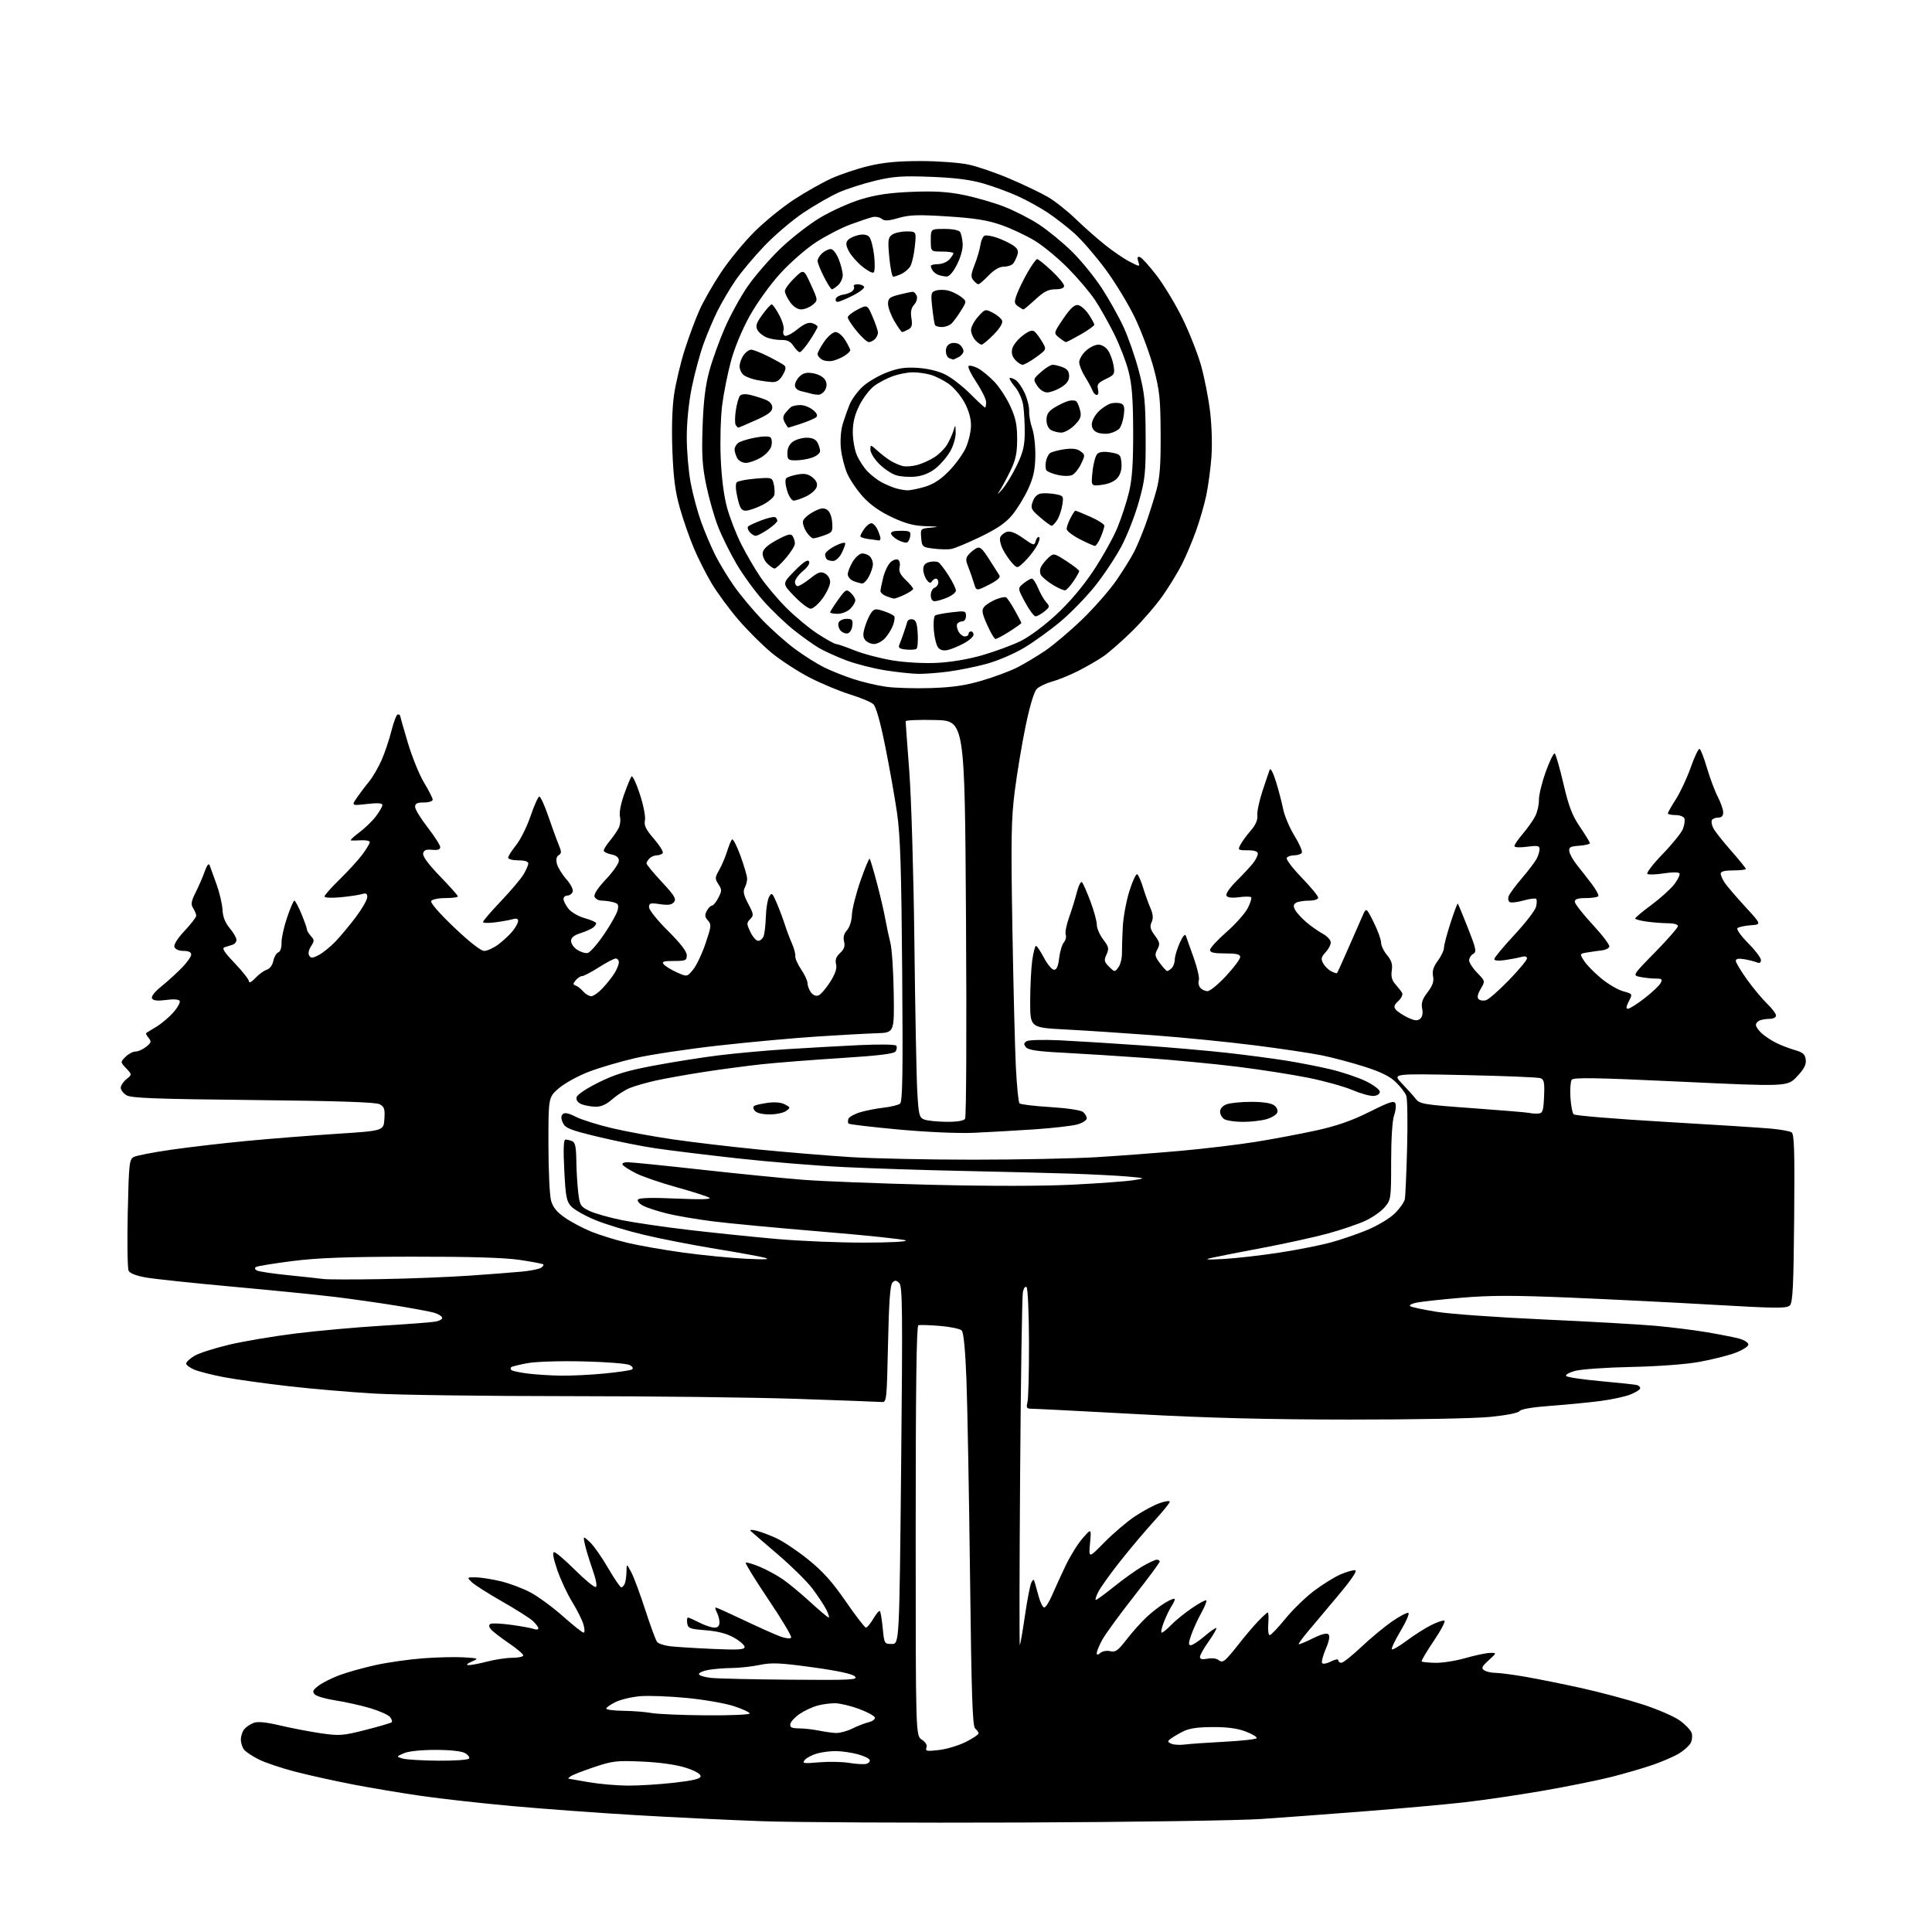 <?xml version="1.0" encoding="UTF-8" standalone="no"?>
<svg 
  version="1.1" 
  xmlns="http://www.w3.org/2000/svg" 
  xmlns:xlink="http://www.w3.org/1999/xlink" 
  xmlns:svg="http://www.w3.org/2000/svg"
  xmlns:rdf="http://www.w3.org/1999/02/22-rdf-syntax-ns#"
  xmlns:cc="http://creativecommons.org/ns#"
  xmlns:dc="http://purl.org/dc/elements/1.1/"
  viewBox="0 0 768 768"
  width="768"
  height="768"
>
<style>svg {background-color: white; }</style>"
<path stroke="none" fill="black" fill-rule="evenodd" d="M406.00,724.48C362.27,724.65 315.93,724.42 303.00,723.96C290.07,723.50 267.35,722.41 252.50,721.53C237.65,720.65 215.60,719.03 203.50,717.93C191.40,716.83 175.20,715.03 167.50,713.91C159.80,712.80 147.65,710.77 140.50,709.39C133.35,708.02 123.00,705.73 117.50,704.31C112.00,702.89 105.45,700.70 102.94,699.44C100.43,698.18 97.78,696.44 97.06,695.57C96.34,694.71 95.75,692.87 95.75,691.50C95.75,690.13 96.35,688.28 97.08,687.40C97.82,686.51 99.49,685.38 100.81,684.88C102.47,684.25 105.71,684.57 111.35,685.90C115.83,686.96 123.10,688.35 127.51,689.00C134.93,690.07 136.24,689.98 145.34,687.67C150.74,686.29 155.41,684.92 155.72,684.61C156.03,684.30 155.71,683.36 155.01,682.51C154.31,681.67 150.76,680.09 147.12,679.01C143.48,677.93 137.35,676.56 133.50,675.97C129.65,675.38 125.90,674.31 125.17,673.58C124.07,672.49 124.29,671.91 126.50,670.18C127.97,669.02 131.72,667.12 134.83,665.95C137.95,664.78 144.48,662.95 149.35,661.88C154.22,660.81 162.77,659.60 168.35,659.19C173.93,658.77 181.19,658.61 184.48,658.82C190.37,659.21 190.42,659.23 187.48,660.52C185.65,661.33 185.16,661.87 186.20,661.92C187.14,661.96 190.49,661.33 193.66,660.50C196.83,659.67 201.35,659.00 203.71,659.00C206.07,659.00 208.00,658.57 208.00,658.04C208.00,657.51 205.39,655.31 202.21,653.14C199.03,650.98 195.85,648.53 195.16,647.69C194.32,646.68 194.25,645.97 194.94,645.53C195.52,645.18 199.29,645.35 203.32,645.91C207.36,646.47 211.41,647.22 212.33,647.57C213.25,647.93 214.00,647.79 214.00,647.28C214.00,646.77 212.99,645.43 211.75,644.30C210.51,643.18 205.00,639.69 199.50,636.56C194.00,633.42 188.61,629.99 187.53,628.93C185.57,627.02 185.58,627.00 189.03,627.01C190.94,627.02 195.38,627.71 198.91,628.54C202.43,629.37 207.83,631.39 210.91,633.04C213.98,634.68 219.78,638.94 223.80,642.51C227.81,646.08 231.49,649.00 231.98,649.00C232.48,649.00 232.46,647.61 231.94,645.78C231.43,644.01 229.41,639.96 227.45,636.79C225.49,633.61 222.81,627.86 221.50,624.01C219.92,619.36 219.51,617.00 220.29,617.00C220.93,617.00 224.68,620.20 228.62,624.12C232.56,628.03 236.25,631.07 236.82,630.87C237.46,630.64 236.97,627.98 235.54,623.90C234.27,620.27 232.90,615.77 232.50,613.90C231.77,610.50 231.77,610.50 234.49,613.00C235.98,614.38 239.22,618.99 241.69,623.25C244.16,627.51 246.54,631.00 246.98,631.00C247.42,631.00 248.06,630.29 248.39,629.42C248.73,628.55 249.02,626.41 249.04,624.67C249.09,621.50 249.09,621.50 250.94,625.00C251.96,626.92 254.47,633.67 256.52,640.00C258.57,646.33 260.68,652.04 261.21,652.70C261.73,653.36 264.04,654.13 266.33,654.40C268.62,654.68 276.24,655.16 283.25,655.47C293.48,655.92 296.00,655.77 296.00,654.70C296.00,653.97 294.09,652.29 291.75,650.98C288.88,649.36 285.24,648.42 280.50,648.05C274.20,647.55 273.47,647.28 273.18,645.25C273.00,644.01 273.14,643.00 273.47,643.00C273.81,643.00 275.84,643.90 278.00,645.00C280.16,646.10 282.84,647.00 283.96,647.00C285.35,647.00 286.00,646.35 286.00,644.93C286.00,643.80 285.53,642.00 284.96,640.93C284.40,639.87 284.19,639.00 284.51,639.00C284.83,639.00 289.91,641.29 295.80,644.09C301.68,646.89 308.18,649.79 310.22,650.54C312.32,651.30 314.19,651.50 314.50,651.00C314.81,650.50 310.76,643.71 305.51,635.91C300.25,628.10 296.18,621.49 296.45,621.21C296.73,620.94 299.20,621.65 301.95,622.79C304.70,623.93 308.87,626.20 311.22,627.82C313.58,629.45 318.49,633.53 322.15,636.89C325.81,640.25 329.09,643.00 329.43,643.00C329.77,643.00 329.31,641.54 328.41,639.75C327.50,637.96 325.00,634.19 322.85,631.37C320.70,628.54 314.56,622.50 309.22,617.93C303.87,613.36 299.05,609.20 298.50,608.68C297.87,608.09 298.61,608.00 300.50,608.43C302.15,608.81 305.75,610.15 308.50,611.40C311.25,612.65 316.99,616.49 321.26,619.93C327.06,624.60 330.85,628.82 336.20,636.59C340.15,642.32 343.76,647.00 344.22,647.00C344.69,647.00 346.01,645.41 347.16,643.46C348.31,641.51 349.48,640.15 349.77,640.44C350.06,640.73 350.57,643.79 350.90,647.23C351.49,653.40 351.55,653.50 354.50,653.50C357.50,653.50 357.50,653.50 358.22,582.50C358.84,520.90 358.74,511.31 357.48,510.05C356.30,508.87 355.77,508.83 354.76,509.84C353.85,510.75 353.36,517.57 353.00,534.30C352.52,556.65 352.43,557.49 350.52,557.32C349.44,557.23 334.30,556.66 316.89,556.07C299.47,555.48 258.51,554.99 225.86,554.99C193.21,554.98 158.62,554.52 149.00,553.97C139.38,553.42 123.85,552.09 114.50,551.01C105.15,549.94 93.69,548.33 89.02,547.45C84.36,546.56 79.07,545.22 77.27,544.47C75.47,543.72 74.00,542.62 74.00,542.04C74.00,541.45 75.44,540.09 77.20,539.02C78.96,537.95 85.15,535.95 90.95,534.57C96.75,533.19 108.71,531.17 117.52,530.08C126.33,528.99 141.63,527.61 151.52,527.01C161.41,526.41 170.99,525.69 172.81,525.40C174.68,525.11 175.96,524.39 175.75,523.75C175.54,523.12 174.05,522.24 172.43,521.79C170.82,521.34 164.10,520.09 157.50,519.01C150.90,517.93 139.88,516.37 133.00,515.53C126.12,514.70 107.90,512.88 92.50,511.48C77.10,510.08 61.68,508.45 58.23,507.86C54.22,507.18 51.66,506.19 51.13,505.14C50.68,504.24 50.52,493.92 50.78,482.22C51.21,462.57 51.40,460.86 53.16,459.92C54.21,459.35 61.01,458.04 68.28,457.00C75.55,455.96 89.15,454.38 98.50,453.50C107.85,452.62 123.83,451.36 134.00,450.70C152.50,449.50 152.50,449.50 152.80,444.81C153.06,440.84 152.77,439.95 150.92,438.95C149.37,438.13 134.59,437.64 100.61,437.28C61.56,436.87 52.08,436.51 50.25,435.37C49.01,434.59 48.00,433.25 48.00,432.39C48.00,431.53 49.01,430.00 50.25,429.00C52.50,427.17 52.50,427.17 50.16,424.67C47.82,422.18 47.82,422.18 49.91,420.09C51.06,418.94 52.85,418.00 53.89,418.00C54.93,418.00 56.83,417.15 58.11,416.11C60.12,414.49 60.25,414.01 59.08,412.59C58.33,411.69 57.89,410.82 58.11,410.65C58.32,410.48 60.16,409.35 62.18,408.14C64.20,406.92 67.25,404.34 68.95,402.40C70.65,400.46 71.76,398.42 71.41,397.86C71.03,397.24 68.90,397.10 66.00,397.50C62.70,397.95 60.98,397.78 60.46,396.94C59.98,396.17 61.31,394.42 64.10,392.15C66.52,390.19 70.19,386.86 72.25,384.75C74.31,382.64 76.00,380.26 76.00,379.46C76.00,378.50 74.96,378.00 72.97,378.00C71.18,378.00 69.70,377.38 69.35,376.48C68.99,375.52 70.49,373.12 73.38,370.02C75.92,367.31 78.00,364.61 78.00,364.03C78.00,363.45 77.46,362.10 76.79,361.04C75.80,359.46 75.98,358.32 77.81,354.67C79.03,352.23 80.65,348.49 81.40,346.37C82.31,343.82 82.98,343.01 83.35,344.00C83.66,344.82 84.89,348.20 86.07,351.50C87.26,354.80 88.33,359.37 88.45,361.65C88.59,364.48 89.51,366.82 91.33,368.98C92.80,370.72 94.00,372.81 94.00,373.61C94.00,374.41 93.33,375.27 92.50,375.53C91.67,375.79 90.26,376.23 89.37,376.52C88.09,376.93 88.97,378.34 93.37,382.95C96.46,386.19 99.00,389.44 99.00,390.17C99.00,390.89 100.11,390.28 101.47,388.82C102.83,387.35 104.87,385.86 106.01,385.50C107.24,385.11 108.31,383.68 108.65,381.98C108.97,380.41 109.85,378.89 110.61,378.59C111.44,378.28 111.97,376.73 111.91,374.78C111.86,372.98 112.85,368.46 114.11,364.75C115.36,361.04 116.67,358.00 117.01,358.00C117.35,358.00 118.61,360.37 119.82,363.27C121.02,366.17 122.00,368.94 122.00,369.44C122.00,369.94 122.71,371.13 123.58,372.09C125.00,373.66 125.01,374.06 123.62,376.18C122.70,377.58 122.42,379.06 122.91,379.85C123.59,380.96 124.25,380.92 126.66,379.68C128.26,378.85 131.25,376.44 133.29,374.33C135.32,372.22 139.01,367.80 141.49,364.50C143.96,361.20 145.98,357.66 145.99,356.63C146.00,355.16 145.52,354.91 143.75,355.44C142.51,355.81 138.69,356.37 135.25,356.69C131.70,357.02 129.00,356.88 129.00,356.36C129.00,355.85 131.75,352.75 135.11,349.47C138.48,346.19 142.53,341.74 144.11,339.60C145.70,337.45 147.00,335.28 147.00,334.77C147.00,334.26 145.54,333.93 143.75,334.02C141.96,334.12 140.07,334.16 139.55,334.10C139.03,334.05 140.44,332.65 142.68,331.00C144.93,329.35 147.94,326.46 149.38,324.57C150.82,322.68 152.00,320.63 152.00,320.02C152.00,319.24 150.12,319.11 145.83,319.60C139.65,320.30 139.65,320.30 142.01,316.90C143.31,315.03 145.49,312.15 146.85,310.50C148.20,308.85 150.36,305.13 151.65,302.24C152.93,299.35 154.72,294.06 155.61,290.49C156.51,286.92 157.64,284.00 158.12,284.00C158.60,284.00 159.00,284.17 159.00,284.37C159.00,284.57 160.39,289.41 162.08,295.12C163.78,300.83 166.70,308.03 168.58,311.13C170.46,314.23 172.00,317.27 172.00,317.88C172.00,318.50 170.43,319.00 168.50,319.00C165.83,319.00 165.00,319.41 165.01,320.75C165.01,321.71 167.26,325.39 170.01,328.93C172.75,332.47 175.00,335.98 175.00,336.74C175.00,337.70 174.01,338.03 171.78,337.81C169.34,337.58 168.47,337.93 168.20,339.28C167.97,340.41 170.39,343.68 174.92,348.35C178.81,352.37 182.00,355.95 182.00,356.33C182.00,356.70 179.78,357.00 177.06,357.00C174.34,357.00 171.80,357.52 171.41,358.15C170.98,358.84 174.61,363.01 180.52,368.65C186.63,374.46 191.15,378.00 192.48,378.00C193.65,378.00 196.16,376.86 198.04,375.47C199.93,374.07 202.48,371.71 203.70,370.22C204.93,368.72 205.94,366.89 205.96,366.13C205.99,365.19 205.31,364.96 203.75,365.41C202.51,365.76 199.36,366.33 196.75,366.66C194.14,367.00 192.00,366.93 192.00,366.51C192.00,366.08 195.17,362.39 199.05,358.31C202.92,354.24 206.97,349.46 208.04,347.70C209.11,345.94 209.99,343.94 210.00,343.25C210.00,342.46 208.54,342.00 206.00,342.00C203.80,342.00 202.00,341.52 202.00,340.94C202.00,340.36 203.42,338.12 205.15,335.97C206.88,333.81 209.47,328.62 210.90,324.42C212.33,320.23 213.89,316.73 214.37,316.65C214.85,316.57 216.47,320.10 217.97,324.50C219.48,328.90 221.33,333.98 222.09,335.79C223.26,338.59 223.26,339.22 222.10,339.94C221.20,340.49 220.95,341.67 221.38,343.37C221.74,344.80 223.42,347.55 225.12,349.48C226.91,351.52 227.97,353.64 227.64,354.50C227.32,355.33 226.37,356.00 225.53,356.00C224.69,356.00 224.00,356.61 224.00,357.37C224.00,358.12 224.88,359.85 225.96,361.22C227.06,362.62 229.93,364.28 232.46,364.99C234.96,365.69 237.00,366.60 237.00,367.01C237.00,367.42 236.44,368.20 235.75,368.75C235.06,369.29 232.81,370.28 230.75,370.95C228.16,371.78 227.00,372.74 227.00,374.05C227.00,375.10 228.10,376.68 229.45,377.56C230.80,378.44 232.66,379.02 233.60,378.83C234.53,378.65 237.44,375.35 240.06,371.50C242.69,367.65 245.13,363.32 245.49,361.89C246.04,359.72 245.75,359.17 243.82,358.65C242.55,358.31 240.47,358.02 239.22,358.01C237.96,358.01 236.67,357.31 236.35,356.47C235.98,355.50 237.62,352.98 240.88,349.53C243.70,346.55 246.00,343.25 246.00,342.18C246.00,340.84 245.09,340.07 243.00,339.65C241.35,339.32 240.00,338.62 240.00,338.10C240.00,337.58 241.06,335.88 242.35,334.33C243.64,332.77 245.23,330.50 245.88,329.27C246.52,328.04 246.77,325.95 246.44,324.61C246.08,323.17 246.75,319.58 248.08,315.84C249.31,312.35 250.65,309.12 251.05,308.66C251.45,308.20 252.93,311.35 254.34,315.66C255.80,320.12 256.67,324.62 256.37,326.09C255.95,328.12 256.72,329.71 259.93,333.42C262.18,336.02 263.77,338.57 263.45,339.08C263.14,339.58 262.10,340.00 261.14,340.00C260.18,340.00 258.86,340.54 258.20,341.20C257.54,341.86 257.00,342.77 257.00,343.23C257.00,343.68 259.73,346.99 263.08,350.58C268.12,356.00 268.94,357.36 267.92,358.59C267.01,359.70 265.58,359.91 262.35,359.42C258.52,358.85 258.00,359.00 258.00,360.66C258.00,361.70 261.37,365.90 265.50,370.00C270.45,374.92 273.00,378.22 273.00,379.72C273.00,381.80 272.54,382.00 267.88,382.00C263.70,382.00 262.96,382.25 263.87,383.35C264.49,384.09 266.82,385.52 269.06,386.53C273.13,388.36 273.13,388.36 275.53,385.43C276.84,383.82 279.06,379.16 280.45,375.07C282.76,368.28 282.85,367.49 281.41,365.90C280.18,364.54 280.08,363.72 280.96,362.08C281.57,360.94 282.49,360.00 283.01,360.00C283.53,360.00 284.66,358.62 285.54,356.92C286.98,354.13 286.98,353.63 285.57,351.47C284.14,349.29 284.17,348.82 285.90,345.80C286.93,343.98 288.33,340.70 289.01,338.50C289.69,336.30 290.57,334.14 290.97,333.70C291.37,333.26 292.89,336.19 294.35,340.20C295.81,344.22 297.01,348.32 297.00,349.32C297.00,350.31 296.56,351.95 296.02,352.96C295.29,354.32 295.65,355.93 297.43,359.27C299.62,363.39 299.68,363.89 298.21,365.36C296.74,366.83 296.75,367.25 298.29,370.48C299.21,372.42 300.60,374.00 301.38,374.00C302.15,374.00 303.11,373.21 303.51,372.25C303.91,371.29 304.33,367.80 304.43,364.50C304.53,361.20 305.12,357.60 305.74,356.50C306.77,354.67 307.02,354.87 308.78,359.00C309.84,361.48 311.27,365.30 311.97,367.50C312.67,369.70 313.94,373.07 314.79,375.00C315.65,376.93 316.26,379.20 316.14,380.06C316.03,380.92 317.08,383.31 318.47,385.36C319.86,387.41 321.00,389.88 321.00,390.85C321.00,391.82 321.61,393.45 322.36,394.47C323.19,395.61 324.35,396.08 325.36,395.69C326.26,395.35 328.34,392.95 329.98,390.37C332.06,387.08 332.78,384.96 332.35,383.28C331.92,381.56 332.38,380.29 333.96,378.83C335.57,377.32 335.99,376.10 335.53,374.27C335.11,372.57 335.48,371.12 336.70,369.77C337.74,368.62 338.56,366.03 338.65,363.64C338.74,361.36 340.26,355.32 342.03,350.21C343.80,345.10 345.46,341.12 345.71,341.38C345.96,341.63 347.27,346.03 348.63,351.17C349.98,356.30 351.48,362.75 351.96,365.50C352.45,368.25 353.34,372.45 353.95,374.83C354.55,377.21 355.15,386.21 355.27,394.83C355.50,410.50 355.50,410.50 348.50,410.73C344.65,410.85 334.07,411.43 325.00,412.02C315.93,412.60 298.38,414.20 286.00,415.58C273.62,416.96 258.58,419.22 252.56,420.60C246.55,421.99 238.19,424.45 233.99,426.07C229.78,427.69 224.47,430.62 222.17,432.58C218.00,436.16 218.00,436.16 218.01,454.83C218.01,465.10 218.48,475.18 219.05,477.23C219.80,479.95 221.32,481.81 224.62,484.08C227.11,485.80 231.85,488.30 235.14,489.64C238.43,490.97 244.89,492.96 249.50,494.06C254.11,495.15 264.09,496.90 271.69,497.94C279.28,498.98 290.45,500.07 296.50,500.37C304.27,500.75 306.47,500.64 304.00,499.97C302.07,499.46 293.30,497.86 284.50,496.43C275.70,494.99 262.95,492.51 256.17,490.91C249.39,489.30 240.57,486.63 236.57,484.96C232.56,483.30 228.30,480.89 227.10,479.61C225.19,477.57 224.84,475.76 224.31,465.14C223.89,456.80 224.03,453.00 224.77,453.00C225.35,453.00 226.55,453.27 227.42,453.61C228.64,454.08 229.02,455.83 229.10,461.36C229.15,465.29 229.49,470.98 229.85,474.00C230.45,479.12 230.76,479.63 234.24,481.33C236.30,482.33 242.15,484.00 247.24,485.03C252.33,486.05 264.51,487.83 274.29,488.97C284.08,490.11 299.60,491.71 308.79,492.52C317.98,493.33 333.60,493.98 343.50,493.96C354.07,493.95 360.88,493.58 360.00,493.08C359.18,492.61 344.10,491.03 326.50,489.58C308.90,488.12 289.36,486.28 283.09,485.47C276.81,484.67 268.71,483.28 265.09,482.38C261.46,481.48 257.25,480.11 255.72,479.33C254.19,478.55 253.23,477.44 253.59,476.86C254.03,476.15 259.01,476.01 268.87,476.45C278.64,476.88 282.98,476.76 281.94,476.10C281.09,475.56 275.24,473.69 268.94,471.94C262.65,470.20 255.39,467.71 252.82,466.40C250.25,465.10 247.86,463.58 247.51,463.02C247.15,462.43 247.98,462.00 249.51,462.00C250.95,462.00 264.14,463.33 278.82,464.96C293.49,466.59 311.79,468.41 319.47,469.00C327.16,469.59 350.11,470.48 370.47,470.98C393.59,471.54 414.64,471.52 426.50,470.92C436.95,470.39 447.75,469.60 450.50,469.16C455.50,468.36 455.50,468.36 448.50,467.71C444.65,467.35 434.30,466.82 425.50,466.53C416.70,466.25 397.35,465.77 382.50,465.46C367.65,465.16 346.50,464.47 335.50,463.93C324.50,463.40 305.38,461.83 293.00,460.45C280.62,459.07 266.00,457.28 260.50,456.46C255.00,455.65 244.73,453.59 237.68,451.88C226.61,449.21 224.71,448.45 223.76,446.36C222.98,444.67 222.97,443.63 223.71,442.89C224.45,442.15 226.00,442.47 228.88,443.94C231.15,445.10 237.62,447.13 243.25,448.46C248.89,449.79 259.80,451.80 267.50,452.92C275.20,454.04 290.50,455.85 301.50,456.94C312.50,458.02 328.93,459.38 338.00,459.96C347.07,460.53 369.12,461.00 387.00,460.99C404.88,460.99 426.93,460.54 436.00,459.99C445.07,459.44 460.15,458.30 469.50,457.46C478.85,456.62 492.12,455.03 499.00,453.93C505.88,452.84 516.67,450.80 523.00,449.42C531.36,447.59 537.18,445.57 544.31,442.02C552.46,437.95 554.21,437.39 554.71,438.69C555.04,439.55 554.79,441.69 554.16,443.45C553.47,445.33 553.00,452.83 553.00,461.74C553.00,476.47 552.94,476.92 550.45,479.87C549.05,481.54 545.57,483.98 542.70,485.30C539.84,486.62 533.23,488.87 528.00,490.30C522.77,491.73 511.07,494.31 502.00,496.02C492.93,497.73 483.70,499.54 481.50,500.04C478.49,500.73 479.72,500.83 486.46,500.46C491.38,500.18 501.28,499.05 508.46,497.95C515.63,496.85 524.84,495.03 528.93,493.92C533.02,492.81 539.61,490.55 543.58,488.90C547.55,487.25 552.42,484.33 554.39,482.41C556.37,480.49 558.18,477.93 558.43,476.71C558.68,475.49 559.09,466.21 559.35,456.08C559.61,445.95 559.46,436.72 559.02,435.56C558.58,434.40 556.73,431.99 554.90,430.21C552.55,427.90 548.95,426.12 542.54,424.07C537.57,422.48 529.97,420.45 525.65,419.56C521.34,418.67 509.19,416.85 498.65,415.52C488.12,414.18 470.05,412.39 458.50,411.53C446.95,410.67 431.20,409.63 423.50,409.23C409.50,408.50 409.50,408.50 409.51,398.00C409.52,392.23 409.89,384.91 410.33,381.75C410.78,378.59 411.45,376.00 411.82,376.00C412.19,376.00 413.62,378.14 415.00,380.75C416.38,383.36 418.18,385.50 419.00,385.50C420.04,385.50 420.66,384.08 421.03,380.86C421.33,378.31 422.16,375.51 422.90,374.63C423.63,373.75 423.96,372.35 423.64,371.52C423.33,370.69 423.91,367.64 424.95,364.75C425.99,361.86 427.39,357.34 428.06,354.70C428.74,352.05 429.65,350.25 430.10,350.70C430.54,351.14 432.05,354.55 433.45,358.27C434.85,362.00 436.00,366.19 436.00,367.59C436.00,368.99 437.14,371.63 438.53,373.45C440.76,376.37 440.92,377.09 439.85,379.43C438.79,381.76 438.91,382.35 440.88,384.29C443.08,386.47 443.14,386.47 444.57,384.55C445.37,383.47 446.00,381.00 445.99,379.05C445.97,377.10 446.12,372.35 446.32,368.50C446.52,364.65 447.69,358.24 448.94,354.25C450.18,350.26 451.59,347.25 452.07,347.54C452.55,347.84 453.59,350.20 454.38,352.79C455.17,355.38 456.48,359.05 457.30,360.94C458.37,363.44 458.51,364.99 457.78,366.58C456.99,368.33 457.25,369.42 459.07,371.88C461.07,374.59 461.20,375.27 460.07,377.38C458.94,379.49 459.06,380.16 461.08,382.89C462.34,384.60 463.65,386.00 463.99,386.00C464.32,386.00 465.14,385.46 465.80,384.80C466.46,384.14 467.00,382.61 467.00,381.41C467.00,380.20 467.87,377.27 468.94,374.88C470.20,372.08 471.07,371.06 471.41,372.02C471.70,372.83 473.11,376.80 474.55,380.83C475.98,384.86 476.88,388.86 476.56,389.71C476.23,390.56 476.48,391.87 477.11,392.63C477.73,393.38 479.04,394.00 480.01,394.00C480.99,394.00 484.31,391.27 487.39,387.94C490.48,384.61 493.00,381.24 493.00,380.44C493.00,379.35 491.56,379.00 487.00,379.00C482.57,379.00 481.00,378.64 481.00,377.62C481.00,376.86 483.94,373.66 487.54,370.50C491.14,367.34 494.94,363.07 496.00,361.00C497.05,358.94 497.65,356.98 497.33,356.66C497.00,356.34 494.83,356.34 492.50,356.65C489.78,357.03 488.01,356.82 487.55,356.07C487.12,355.39 488.75,352.99 491.53,350.21C494.12,347.62 497.09,344.43 498.12,343.12C499.15,341.80 500.00,340.12 500.00,339.37C500.00,338.44 498.71,338.00 495.96,338.00C492.10,338.00 491.98,337.91 493.11,335.75C493.76,334.51 495.60,332.00 497.20,330.16C499.15,327.91 500.01,325.94 499.81,324.16C499.65,322.70 500.57,318.35 501.84,314.50C503.11,310.65 504.40,306.82 504.71,306.00C505.03,305.13 506.05,307.02 507.15,310.50C508.19,313.80 509.49,318.75 510.04,321.50C510.59,324.25 512.63,329.09 514.58,332.25C516.53,335.41 517.84,338.45 517.50,339.00C517.16,339.55 515.81,340.00 514.50,340.00C513.19,340.00 511.83,340.46 511.49,341.02C511.14,341.58 513.81,345.11 517.43,348.85C521.04,352.60 524.00,356.19 524.00,356.83C524.00,357.51 522.44,358.01 520.25,358.02C518.19,358.02 515.89,358.42 515.15,358.89C514.13,359.53 514.06,360.24 514.86,361.74C515.44,362.83 517.45,365.02 519.31,366.61C521.18,368.20 524.12,370.27 525.85,371.20C527.58,372.14 529.00,373.69 529.00,374.64C529.00,375.59 528.06,377.37 526.91,378.59C525.21,380.40 525.03,381.19 525.94,382.88C526.55,384.02 527.97,385.45 529.11,386.06C530.24,386.67 531.31,387.01 531.48,386.83C531.66,386.65 533.67,382.23 535.95,377.00C538.23,371.77 540.78,365.97 541.61,364.10C543.11,360.69 543.11,360.69 546.05,366.60C547.67,369.84 548.99,373.48 549.00,374.67C549.00,375.87 550.07,378.12 551.37,379.67C553.16,381.80 553.62,383.31 553.25,385.81C552.89,388.19 553.31,389.72 554.73,391.31C555.81,392.51 557.00,394.04 557.37,394.69C557.74,395.35 557.07,396.79 555.87,397.91C554.13,399.53 553.94,400.22 554.89,401.37C555.55,402.17 557.67,403.57 559.60,404.48C562.31,405.77 563.44,405.88 564.52,404.99C565.42,404.24 565.71,402.80 565.33,400.92C564.89,398.71 565.41,397.15 567.49,394.43C569.51,391.77 570.08,390.13 569.66,388.05C569.26,386.03 569.79,384.32 571.55,381.93C572.90,380.11 574.00,377.78 574.00,376.76C574.00,375.74 575.17,371.30 576.60,366.89C578.03,362.47 579.33,359.01 579.50,359.18C579.67,359.36 581.48,363.73 583.52,368.90C586.81,377.23 587.05,378.39 585.61,379.20C584.73,379.69 584.00,380.84 584.00,381.75C584.00,382.66 585.44,384.89 587.21,386.71C590.42,390.02 590.42,390.02 588.60,393.10C587.38,395.17 587.11,396.51 587.79,397.19C588.34,397.74 589.68,397.92 590.75,397.58C591.82,397.24 595.92,393.64 599.85,389.59C603.78,385.53 607.00,381.66 607.00,380.99C607.00,380.20 606.20,379.99 604.75,380.40C603.51,380.74 600.59,381.31 598.25,381.65C595.63,382.03 594.00,381.88 594.00,381.25C594.00,380.69 597.59,376.37 601.97,371.65C606.36,366.93 610.24,361.91 610.59,360.49C610.95,359.07 610.97,357.64 610.65,357.32C610.32,356.99 608.05,357.28 605.61,357.97C603.16,358.66 600.69,358.93 600.12,358.58C599.55,358.22 599.37,357.16 599.73,356.22C600.08,355.27 602.47,352.02 605.06,349.00C607.64,345.98 610.25,342.52 610.87,341.32C611.49,340.11 612.00,338.41 612.00,337.53C612.00,336.19 611.19,336.04 607.00,336.59C604.05,336.99 602.00,336.87 602.00,336.31C602.00,335.79 603.51,333.59 605.35,331.43C607.20,329.27 609.41,326.14 610.26,324.48C611.12,322.82 611.79,319.89 611.75,317.98C611.71,316.07 612.94,311.02 614.47,306.77C616.00,302.51 617.60,299.25 618.03,299.52C618.45,299.78 620.00,305.16 621.47,311.46C623.60,320.60 624.94,324.11 628.07,328.72C630.23,331.90 632.00,334.81 632.00,335.19C632.00,335.57 630.09,336.02 627.75,336.19C624.13,336.45 623.55,336.80 623.84,338.50C624.03,339.60 625.38,341.99 626.84,343.82C628.30,345.64 630.93,349.01 632.67,351.29C634.41,353.58 635.62,355.80 635.36,356.22C635.10,356.65 632.88,357.00 630.44,357.00C627.24,357.00 626.00,357.40 626.00,358.44C626.00,359.23 629.18,363.31 633.06,367.50C636.95,371.69 639.95,375.65 639.74,376.31C639.52,376.96 638.25,377.62 636.92,377.77C635.59,377.92 633.01,378.28 631.19,378.58C627.88,379.11 627.88,379.11 629.69,381.95C630.68,383.51 633.75,386.65 636.50,388.92C639.25,391.19 643.19,393.50 645.26,394.06C649.01,395.08 649.01,395.08 647.48,398.04C646.40,400.12 646.30,401.00 647.13,401.00C647.78,401.00 650.74,399.13 653.71,396.84C656.67,394.55 659.54,391.85 660.09,390.84C660.94,389.25 660.68,389.00 658.16,389.00C656.56,389.00 653.82,388.71 652.07,388.36C648.90,387.73 648.90,387.73 657.95,378.50C662.93,373.42 667.00,368.76 667.00,368.13C667.00,367.48 665.35,367.00 663.14,367.00C661.02,367.00 657.19,366.71 654.64,366.36C652.09,366.01 650.00,365.45 650.00,365.11C650.00,364.78 652.92,362.34 656.49,359.70C660.06,357.05 664.15,353.36 665.58,351.49C667.00,349.62 667.92,347.68 667.62,347.19C667.29,346.66 664.75,346.66 661.47,347.17C658.40,347.65 655.43,347.76 654.87,347.42C654.32,347.08 657.03,343.53 660.90,339.53C664.78,335.54 668.43,331.00 669.01,329.46C669.60,327.92 669.85,326.06 669.57,325.33C669.29,324.60 667.70,324.00 666.03,324.00C664.36,324.00 663.00,323.70 663.00,323.34C663.00,322.97 664.44,320.43 666.20,317.69C667.95,314.95 670.60,309.29 672.08,305.11C673.55,300.92 675.13,297.59 675.58,297.69C676.03,297.80 677.35,301.17 678.52,305.19C679.70,309.21 681.63,314.39 682.83,316.71C684.02,319.03 685.00,321.84 685.00,322.96C685.00,324.31 684.35,325.00 683.06,325.00C681.99,325.00 680.85,325.44 680.51,325.98C680.18,326.52 680.44,327.98 681.08,329.23C681.73,330.48 684.90,334.50 688.13,338.16C691.36,341.83 694.00,345.09 694.00,345.41C694.00,345.74 691.75,346.00 689.00,346.00C685.61,346.00 684.00,346.41 684.00,347.28C684.00,347.98 684.76,349.67 685.69,351.03C686.62,352.39 690.28,356.65 693.82,360.50C700.26,367.50 700.26,367.50 695.88,367.81C693.47,367.99 691.12,368.50 690.66,368.96C690.19,369.41 692.11,372.09 694.91,374.91C697.71,377.72 700.00,380.74 700.00,381.62C700.00,382.74 699.47,383.01 698.25,382.52C697.29,382.14 695.04,381.58 693.25,381.28C691.08,380.92 690.00,381.14 690.00,381.94C690.00,382.60 691.99,385.92 694.42,389.32C696.86,392.72 700.46,397.05 702.42,398.95C704.39,400.84 706.00,402.98 706.00,403.70C706.00,404.41 704.91,405.00 703.58,405.00C702.25,405.00 700.45,405.27 699.58,405.61C698.71,405.94 698.00,406.76 698.00,407.43C698.00,408.10 699.01,409.58 700.25,410.71C701.49,411.84 704.04,413.54 705.92,414.49C707.79,415.45 711.17,416.75 713.42,417.40C716.74,418.36 717.56,419.08 717.81,421.26C718.05,423.25 717.14,424.98 714.31,427.96C710.50,431.97 710.50,431.97 668.06,429.98C634.10,428.38 625.46,428.24 624.77,429.24C624.30,429.93 624.07,433.09 624.27,436.26C624.47,439.44 625.05,442.45 625.56,442.96C626.08,443.48 642.40,444.82 661.84,445.95C681.27,447.08 700.24,448.29 704.00,448.64C707.75,448.99 711.42,449.65 712.16,450.11C713.25,450.78 713.44,457.24 713.21,484.22C712.97,511.29 712.65,517.77 711.50,518.92C710.27,520.15 706.19,520.12 681.29,518.68C665.46,517.76 639.71,516.48 624.08,515.82C601.78,514.89 592.53,514.89 581.08,515.86C573.06,516.54 564.93,517.42 563.01,517.83C561.08,518.24 560.01,518.89 560.62,519.26C561.23,519.64 565.95,520.63 571.11,521.47C576.28,522.32 595.35,523.68 613.50,524.50C631.65,525.32 651.67,526.46 658.00,527.02C664.33,527.59 673.55,528.74 678.50,529.58C683.45,530.42 689.19,531.55 691.25,532.09C693.31,532.63 695.00,533.70 695.00,534.47C695.00,535.23 692.64,536.73 689.75,537.80C686.86,538.87 680.45,540.48 675.50,541.37C670.19,542.34 659.13,543.16 648.50,543.38C638.60,543.59 628.53,544.29 626.12,544.95C623.64,545.63 622.13,546.52 622.62,547.01C623.11,547.49 629.35,548.41 636.50,549.05C643.65,549.70 650.06,550.39 650.75,550.58C651.44,550.78 652.00,551.35 652.00,551.86C652.00,552.37 650.25,553.48 648.11,554.34C645.97,555.20 640.46,556.38 635.86,556.96C631.26,557.55 622.39,558.40 616.15,558.86C609.08,559.38 604.52,560.16 604.05,560.93C603.60,561.65 598.83,562.60 592.39,563.24C586.24,563.86 561.93,564.32 536.50,564.30C503.87,564.28 480.67,563.69 452.09,562.14C430.42,560.96 411.58,560.00 410.23,560.00C408.09,560.00 407.87,559.67 408.44,557.38C408.80,555.94 409.07,545.27 409.04,533.67C409.01,522.07 408.58,512.18 408.09,511.69C407.57,511.17 406.96,511.98 406.61,513.65C406.29,515.22 405.79,547.51 405.52,585.41C405.24,623.31 405.19,654.14 405.40,653.91C405.62,653.68 406.54,648.35 407.46,642.05C408.38,635.75 409.52,629.90 410.00,629.05C410.76,627.69 410.92,627.68 411.32,629.00C411.57,629.83 412.29,632.41 412.93,634.75C413.56,637.09 414.54,639.00 415.10,639.00C415.66,639.00 417.03,636.86 418.16,634.25C419.29,631.64 421.70,626.35 423.53,622.50C425.35,618.65 428.42,613.70 430.35,611.50C433.86,607.50 433.86,607.50 433.30,613.50C432.74,619.50 432.74,619.50 439.13,613.00C442.65,609.42 448.09,604.80 451.23,602.72C454.37,600.63 458.75,598.29 460.97,597.51C463.19,596.73 465.00,596.48 465.00,596.97C465.00,597.45 462.19,600.92 458.75,604.68C455.31,608.45 449.30,615.57 445.39,620.51C441.47,625.46 437.52,630.96 436.61,632.75C435.70,634.54 435.25,636.00 435.61,636.00C435.98,636.00 439.25,633.60 442.89,630.68C446.53,627.75 451.56,624.15 454.09,622.68C456.61,621.20 459.20,620.00 459.84,620.00C460.48,620.00 461.00,620.34 461.00,620.77C461.00,621.19 456.39,627.40 450.75,634.58C445.11,641.76 439.49,649.46 438.25,651.70C437.01,653.94 436.00,656.33 436.00,657.01C436.00,657.99 436.31,657.99 437.49,657.01C438.31,656.33 440.05,656.05 441.37,656.38C443.39,656.88 444.42,656.15 447.82,651.74C450.05,648.86 453.59,644.88 455.69,642.91C457.78,640.93 461.19,638.30 463.25,637.07C465.31,635.84 467.00,635.22 467.00,635.70C467.00,636.17 466.40,637.44 465.67,638.53C464.94,639.61 463.59,642.41 462.68,644.75C461.76,647.09 461.38,649.00 461.82,649.00C462.26,649.00 463.93,647.64 465.52,645.98C467.11,644.32 470.80,641.32 473.71,639.31C476.62,637.31 479.23,635.90 479.51,636.18C479.80,636.46 478.91,638.70 477.54,641.15C476.17,643.60 474.39,647.49 473.57,649.80C472.41,653.10 472.36,654.00 473.36,654.00C474.07,654.00 476.54,652.37 478.87,650.38C481.19,648.39 483.28,646.95 483.51,647.18C483.74,647.41 482.37,649.79 480.47,652.48C478.56,655.16 477.00,657.94 477.00,658.65C477.00,659.56 477.90,659.77 480.00,659.35C481.65,659.02 483.60,659.25 484.33,659.86C485.31,660.67 486.05,660.64 487.13,659.73C487.94,659.05 490.34,656.25 492.47,653.50C494.59,650.75 497.92,646.81 499.87,644.75C501.81,642.69 503.66,641.00 503.96,641.00C504.26,641.00 504.35,643.02 504.16,645.50C503.96,647.98 504.22,650.00 504.72,650.00C505.23,650.00 508.01,647.09 510.90,643.53C513.79,639.97 518.93,634.96 522.33,632.40C525.72,629.84 530.49,626.88 532.93,625.83C535.36,624.78 537.98,624.05 538.75,624.21C539.63,624.39 537.06,628.15 531.82,634.37C527.24,639.80 521.80,646.28 519.73,648.77C517.65,651.25 516.10,653.43 516.26,653.60C516.43,653.77 518.94,652.73 521.83,651.30C525.30,649.59 527.43,649.03 528.08,649.68C528.73,650.33 528.37,652.30 527.03,655.43C525.91,658.04 525.25,660.59 525.55,661.09C525.86,661.59 527.43,661.31 529.06,660.47C530.75,659.60 532.00,659.39 532.00,659.97C532.00,660.54 532.56,660.99 533.25,660.98C533.94,660.97 537.52,658.11 541.21,654.63C544.90,651.15 550.37,646.61 553.38,644.54C556.38,642.47 559.29,640.94 559.83,641.14C560.38,641.34 559.01,644.55 556.78,648.28C554.55,652.01 552.98,655.31 553.29,655.62C553.60,655.93 556.24,654.39 559.17,652.20C562.10,650.02 566.45,647.25 568.82,646.05C571.20,644.86 573.60,644.03 574.16,644.22C574.72,644.41 572.82,648.04 569.94,652.30C567.06,656.56 564.90,660.23 565.12,660.46C565.35,660.68 567.78,660.93 570.52,661.00C573.26,661.07 578.65,660.23 582.50,659.12C586.35,658.02 590.74,657.09 592.27,657.06C595.03,657.00 595.03,657.00 591.77,659.98C589.03,662.49 588.74,663.13 590.00,663.97C590.83,664.52 592.85,664.98 594.50,664.99C596.15,665.00 601.55,665.71 606.50,666.57C611.45,667.43 621.50,669.46 628.83,671.08C636.15,672.71 647.00,675.60 652.93,677.52C658.86,679.44 665.54,682.33 667.77,683.95C670.00,685.57 672.12,687.80 672.47,688.91C672.82,690.02 672.64,691.80 672.07,692.87C671.49,693.94 669.48,695.78 667.59,696.94C665.70,698.11 661.08,700.14 657.33,701.45C653.57,702.77 646.00,704.98 640.50,706.37C635.00,707.76 622.62,710.25 613.00,711.91C603.38,713.57 589.42,715.62 582.00,716.46C574.58,717.30 557.02,718.88 543.00,719.98C528.98,721.08 510.30,722.47 501.50,723.07C492.70,723.68 449.73,724.31 406.00,724.48zM249.50,709.81C253.90,709.84 262.23,709.32 268.00,708.66C275.89,707.75 278.50,707.10 278.50,706.02C278.50,705.14 276.16,703.84 272.50,702.67C268.78,701.49 262.26,700.57 255.37,700.26C245.23,699.80 243.53,699.99 236.37,702.39C232.04,703.84 227.82,705.47 227.00,706.00C226.18,706.53 225.72,707.00 226.00,707.05C226.28,707.09 229.88,707.72 234.00,708.44C238.12,709.16 245.10,709.78 249.50,709.81zM344.29,701.17C345.28,700.94 345.92,700.24 345.72,699.62C345.52,699.01 343.36,697.97 340.93,697.33C338.49,696.69 334.70,696.13 332.50,696.09C330.30,696.04 326.86,696.47 324.86,697.02C322.86,697.58 320.63,698.74 319.92,699.60C318.76,701.00 319.35,701.09 325.56,700.55C329.38,700.22 334.75,700.32 337.50,700.77C340.25,701.23 343.31,701.41 344.29,701.17zM174.19,699.90C180.62,699.96 186.15,699.57 186.47,699.05C186.79,698.53 186.03,697.54 184.78,696.85C183.40,696.09 178.76,695.60 173.00,695.61C167.30,695.62 162.30,696.15 160.50,696.95C157.50,698.28 157.50,698.28 160.00,699.04C161.38,699.46 167.76,699.85 174.19,699.90zM373.25,695.66C376.32,695.30 381.12,693.85 383.92,692.45C386.71,691.04 389.00,689.52 389.00,689.07C389.00,688.62 388.40,687.74 387.66,687.13C386.58,686.23 386.18,674.36 385.60,626.26C385.20,593.39 384.56,558.30 384.17,548.28C383.71,536.40 383.05,529.65 382.27,528.87C381.62,528.22 377.72,527.40 373.60,527.07C369.49,526.73 365.65,526.62 365.06,526.81C364.32,527.06 364.00,551.91 364.00,608.56C364.00,689.95 364.00,689.95 366.44,691.55C368.00,692.58 368.66,693.72 368.27,694.73C367.75,696.10 368.41,696.23 373.25,695.66zM471.00,693.47C472.93,693.22 480.02,692.72 486.78,692.37C493.53,692.02 499.27,691.38 499.53,690.95C499.80,690.52 497.87,689.34 495.26,688.34C491.93,687.05 487.94,686.51 482.00,686.54C475.76,686.57 472.57,687.07 470.00,688.42C468.07,689.43 465.89,690.74 465.15,691.33C464.05,692.21 464.15,692.55 465.65,693.17C466.67,693.60 469.07,693.73 471.00,693.47zM332.29,688.89C333.82,688.95 336.75,688.16 338.79,687.14C340.83,686.12 343.77,684.98 345.32,684.61C346.88,684.23 347.97,683.38 347.75,682.71C347.53,682.05 344.68,680.51 341.42,679.31C338.17,678.10 333.93,677.09 332.00,677.07C330.07,677.04 326.87,677.46 324.88,678.02C322.89,678.57 319.75,680.04 317.89,681.30C316.03,682.55 314.37,684.34 314.18,685.29C313.92,686.66 314.62,687.01 317.68,687.06C319.78,687.09 323.30,687.49 325.50,687.94C327.70,688.40 330.76,688.82 332.29,688.89zM280.75,681.87C290.24,681.94 298.00,681.61 298.00,681.14C298.00,680.67 295.17,679.35 291.72,678.22C288.27,677.09 279.85,675.62 273.01,674.96C266.17,674.30 257.85,673.99 254.54,674.26C251.22,674.53 246.81,675.57 244.75,676.56C242.69,677.56 241.00,678.74 241.00,679.19C241.00,679.63 244.04,680.03 247.75,680.07C251.46,680.11 256.52,680.51 259.00,680.95C261.48,681.39 271.26,681.81 280.75,681.87zM314.43,667.71C338.57,667.91 341.20,667.77 339.83,666.40C338.83,665.40 333.04,664.15 322.99,662.77C310.09,661.00 306.79,660.85 302.03,661.83C298.92,662.48 293.93,663.03 290.94,663.06C287.95,663.09 283.75,663.43 281.60,663.81C279.46,664.19 277.76,664.95 277.83,665.50C277.90,666.05 280.10,666.73 282.73,667.00C285.35,667.27 299.62,667.60 314.43,667.71zM223.00,546.84C227.12,546.90 234.92,546.52 240.31,545.99C245.71,545.47 250.61,544.74 251.19,544.38C251.85,543.97 251.54,543.32 250.38,542.65C249.34,542.05 241.16,541.40 232.00,541.18C222.44,540.96 213.01,541.26 209.59,541.89C206.34,542.50 203.45,543.22 203.17,543.50C202.89,543.77 202.95,544.28 203.29,544.63C203.64,544.97 206.53,545.59 209.71,546.00C212.90,546.40 218.88,546.79 223.00,546.84zM151.50,508.47C162.50,508.28 178.25,507.66 186.50,507.10C194.75,506.53 204.21,505.80 207.53,505.48C210.85,505.15 214.21,504.49 215.00,504.00C215.79,503.51 216.22,502.89 215.96,502.62C215.69,502.36 211.43,501.54 206.49,500.82C200.36,499.92 186.66,499.52 163.50,499.55C137.66,499.59 126.30,500.01 116.15,501.30C108.81,502.24 102.34,503.29 101.78,503.64C101.12,504.04 101.25,504.55 102.12,505.04C102.88,505.45 108.45,506.29 114.50,506.90C120.55,507.51 126.85,508.19 128.50,508.42C130.15,508.64 140.50,508.66 151.50,508.47zM387.00,450.31C380.92,450.58 368.37,450.02 357.19,449.00C346.58,448.02 337.63,446.97 337.32,446.65C337.01,446.34 336.99,445.48 337.27,444.73C337.56,443.99 339.66,442.82 341.93,442.14C344.21,441.46 348.42,440.63 351.29,440.31C354.15,439.99 357.07,439.27 357.77,438.72C358.78,437.93 358.96,427.04 358.63,386.11C358.31,345.36 357.88,332.13 356.60,323.22C355.70,317.01 353.59,305.09 351.90,296.72C349.95,286.99 348.24,280.94 347.17,279.94C346.25,279.08 342.12,277.34 338.00,276.08C333.88,274.81 326.65,271.80 321.94,269.39C317.24,266.97 310.39,262.53 306.73,259.51C303.07,256.49 297.09,250.52 293.44,246.26C289.79,241.99 285.03,235.51 282.85,231.85C280.67,228.19 277.49,221.89 275.79,217.85C274.09,213.81 271.60,206.68 270.27,202.00C268.43,195.57 267.70,190.06 267.29,179.38C266.94,170.52 267.19,162.13 267.95,156.88C268.63,152.27 270.54,144.22 272.20,139.00C273.87,133.78 276.53,126.62 278.12,123.11C279.70,119.60 283.55,112.90 286.66,108.22C289.77,103.54 295.67,96.36 299.77,92.26C303.87,88.16 311.00,82.35 315.61,79.34C320.22,76.34 326.93,72.54 330.52,70.92C334.11,69.29 340.75,67.07 345.27,65.99C351.21,64.56 356.98,64.02 366.00,64.02C372.88,64.03 381.43,64.66 385.00,65.42C388.57,66.18 396.00,68.73 401.50,71.09C407.00,73.44 413.75,76.67 416.50,78.27C419.25,79.86 424.20,83.77 427.50,86.95C430.80,90.14 436.10,94.82 439.29,97.37C442.47,99.91 446.90,102.93 449.13,104.06C453.18,106.13 453.18,106.13 452.48,103.95C451.98,102.36 452.16,101.88 453.15,102.19C453.89,102.43 456.89,105.74 459.81,109.56C462.73,113.38 467.32,121.00 470.02,126.50C472.71,132.00 476.02,140.35 477.37,145.05C478.71,149.75 480.36,158.07 481.02,163.55C481.72,169.38 481.93,177.02 481.54,182.00C481.17,186.68 480.25,193.43 479.49,197.02C478.74,200.60 476.92,206.90 475.44,211.02C473.96,215.13 471.47,221.04 469.91,224.15C468.35,227.26 464.93,232.89 462.31,236.65C459.69,240.42 454.20,246.80 450.10,250.83C446.00,254.86 440.81,259.41 438.57,260.94C436.33,262.48 431.79,265.10 428.47,266.77C425.16,268.44 420.52,270.32 418.17,270.95C415.82,271.59 413.11,272.89 412.15,273.85C411.06,274.94 409.39,280.49 407.71,288.55C406.24,295.67 404.29,307.35 403.38,314.50C401.97,325.63 401.84,333.46 402.44,369.00C402.83,391.82 403.45,416.65 403.82,424.17C404.20,431.69 404.85,438.19 405.27,438.61C405.70,439.03 411.22,439.70 417.54,440.08C424.14,440.49 429.67,441.31 430.52,442.02C431.33,442.69 432.00,443.84 432.00,444.58C432.00,445.31 430.31,446.39 428.25,446.98C426.19,447.56 418.43,448.45 411.00,448.95C403.57,449.44 392.77,450.06 387.00,450.31zM376.13,445.94C380.36,445.98 383.07,445.55 383.63,444.75C384.12,444.05 384.28,409.00 384.00,365.00C383.50,286.50 383.50,286.50 371.75,286.22C365.29,286.06 360.00,286.29 360.00,286.72C360.00,287.15 360.65,296.05 361.45,306.50C362.26,317.09 363.16,347.20 363.48,374.50C363.79,401.45 364.31,428.14 364.63,433.82C365.15,443.16 365.41,444.22 367.35,445.01C368.53,445.48 372.48,445.90 376.13,445.94zM494.00,445.96C490.98,445.95 487.71,445.48 486.75,444.92C485.79,444.36 485.00,443.01 485.00,441.93C485.00,440.73 486.01,439.57 487.57,438.98C488.98,438.44 493.39,438.00 497.37,438.00C501.89,438.00 505.32,438.51 506.47,439.36C507.57,440.16 508.08,441.36 507.72,442.29C507.38,443.16 505.40,444.35 503.31,444.93C501.21,445.51 497.02,445.98 494.00,445.96zM305.93,443.00C303.12,443.00 300.78,442.44 300.07,441.59C299.35,440.72 299.27,439.95 299.87,439.58C300.40,439.25 302.83,438.71 305.27,438.38C308.03,438.00 310.58,438.24 312.03,439.02C314.27,440.22 314.29,440.31 312.49,441.63C311.46,442.38 308.51,443.00 305.93,443.00zM611.50,442.65C613.25,442.52 613.54,441.68 613.79,435.87C614.03,430.40 613.79,429.13 612.40,428.60C611.47,428.24 597.84,427.68 582.10,427.36C553.50,426.76 553.50,426.76 557.23,430.63C559.28,432.76 561.76,435.52 562.73,436.76C564.39,438.88 565.80,439.11 585.50,440.53C597.05,441.36 607.17,442.21 608.00,442.42C608.83,442.63 610.40,442.73 611.50,442.65zM236.72,439.94C234.95,439.90 232.45,439.45 231.18,438.94C229.73,438.36 228.97,437.34 229.18,436.25C229.37,435.20 232.82,432.85 237.85,430.34C244.45,427.06 249.08,425.64 259.85,423.61C267.36,422.20 278.90,420.36 285.50,419.54C292.10,418.72 304.25,417.61 312.50,417.08C320.75,416.55 333.86,415.82 341.63,415.45C349.76,415.07 355.99,415.17 356.31,415.69C356.62,416.19 356.50,417.20 356.04,417.93C355.45,418.89 349.50,419.63 334.36,420.59C322.89,421.32 308.77,422.42 303.00,423.04C297.23,423.66 286.88,425.03 280.00,426.09C273.12,427.15 264.40,428.71 260.62,429.55C256.83,430.40 252.17,431.74 250.25,432.54C248.34,433.34 245.23,435.34 243.35,437.00C241.00,439.06 238.92,439.98 236.72,439.94zM546.00,435.66C544.62,435.75 540.80,434.67 537.50,433.27C534.20,431.87 526.33,429.69 520.00,428.42C513.67,427.15 501.07,425.18 492.00,424.05C482.93,422.92 466.50,421.35 455.50,420.56C444.50,419.77 429.55,418.83 422.28,418.45C412.53,417.96 408.74,417.40 407.85,416.31C406.88,415.15 406.92,414.66 408.06,413.91C408.88,413.38 414.66,413.23 421.50,413.55C428.10,413.87 442.73,414.78 454.00,415.57C465.27,416.36 480.57,417.70 488.00,418.54C495.43,419.38 505.77,420.74 511.00,421.57C516.23,422.39 524.33,423.98 529.00,425.09C533.67,426.21 539.98,428.33 543.00,429.81C546.03,431.29 548.50,433.17 548.50,434.00C548.50,434.89 547.49,435.56 546.00,435.66zM235.03,396.00C235.90,396.00 237.96,394.54 239.62,392.75C241.28,390.96 243.40,388.28 244.32,386.79C245.24,385.29 246.00,383.38 246.00,382.54C246.00,381.69 245.44,381.01 244.75,381.03C244.06,381.04 241.05,382.61 238.05,384.53C235.05,386.44 232.06,388.00 231.42,388.00C230.77,388.00 229.63,388.75 228.87,389.66C227.72,391.06 227.71,391.40 228.86,391.78C229.61,392.04 230.95,393.09 231.84,394.12C232.72,395.15 234.16,396.00 235.03,396.00zM370.00,273.52C378.61,273.24 383.72,272.50 390.31,270.56C395.15,269.14 401.45,266.79 404.31,265.35C407.16,263.90 412.20,260.89 415.50,258.66C418.80,256.42 425.40,250.83 430.17,246.23C434.94,241.63 441.07,234.63 443.79,230.68C446.51,226.73 449.71,221.58 450.89,219.24C452.08,216.90 454.13,211.95 455.46,208.24C456.78,204.53 458.67,198.57 459.66,195.00C461.06,189.92 461.44,185.00 461.37,172.50C461.31,158.53 460.96,155.23 458.65,146.50C457.19,141.00 453.86,132.01 451.25,126.52C448.64,121.03 443.32,112.26 439.43,107.02C435.55,101.78 430.04,95.41 427.18,92.85C424.33,90.29 419.51,86.54 416.46,84.51C413.41,82.49 408.04,79.53 404.53,77.94C401.02,76.35 394.86,74.09 390.83,72.92C385.65,71.42 379.54,70.65 370.00,70.29C358.63,69.86 355.14,70.11 347.90,71.84C343.17,72.97 336.69,75.05 333.49,76.46C330.29,77.88 324.01,81.47 319.53,84.45C315.06,87.43 308.00,93.42 303.85,97.76C299.70,102.10 294.50,108.32 292.29,111.58C290.08,114.83 286.92,120.20 285.26,123.50C283.61,126.80 281.08,132.77 279.64,136.77C278.21,140.76 276.12,148.48 275.02,153.92C273.79,159.94 273.00,167.73 273.00,173.80C273.00,179.29 273.70,187.47 274.56,191.99C275.41,196.50 277.27,203.42 278.68,207.35C280.09,211.28 282.60,217.20 284.24,220.50C285.89,223.80 289.29,229.43 291.81,233.00C294.33,236.57 299.34,242.58 302.94,246.34C306.55,250.10 312.43,255.34 316.00,257.97C319.57,260.60 324.75,263.88 327.50,265.24C330.25,266.61 335.50,268.71 339.16,269.91C342.82,271.12 348.67,272.50 352.16,272.99C355.65,273.48 363.68,273.72 370.00,273.52zM365.00,267.87C362.52,267.84 356.66,267.21 351.96,266.48C347.27,265.74 340.30,263.97 336.47,262.53C332.65,261.09 327.72,258.85 325.51,257.56C323.30,256.26 318.76,253.01 315.42,250.34C312.07,247.66 306.64,242.44 303.36,238.74C300.08,235.05 295.34,228.53 292.83,224.26C290.31,219.99 287.02,213.35 285.50,209.50C283.98,205.66 281.86,198.23 280.77,193.00C279.17,185.26 278.90,180.91 279.29,169.50C279.64,159.49 280.40,153.22 281.96,147.50C283.15,143.10 285.95,135.34 288.17,130.25C290.40,125.17 294.48,117.74 297.26,113.75C300.03,109.76 305.78,103.12 310.03,99.00C314.28,94.88 321.43,89.29 325.92,86.59C330.41,83.89 337.78,80.57 342.29,79.21C348.30,77.40 353.72,76.61 362.52,76.26C371.49,75.90 376.68,76.21 383.02,77.49C387.68,78.43 394.88,80.50 399.00,82.09C403.12,83.67 409.43,86.88 413.00,89.23C416.57,91.57 422.48,96.41 426.12,99.99C429.75,103.57 435.08,110.10 437.95,114.50C440.82,118.90 444.72,125.87 446.62,129.98C448.52,134.09 451.27,141.97 452.71,147.48C455.00,156.21 455.35,159.56 455.41,173.50C455.47,188.03 455.23,190.41 452.72,199.42C451.20,204.88 448.06,212.91 445.74,217.26C443.42,221.61 438.71,228.69 435.26,233.00C431.82,237.30 425.68,243.61 421.63,247.02C417.57,250.44 411.03,255.16 407.09,257.51C403.09,259.91 396.47,262.73 392.11,263.91C387.82,265.07 380.97,266.45 376.90,266.98C372.83,267.51 367.48,267.91 365.00,267.87zM372.50,263.50C378.03,263.23 384.97,262.05 390.50,260.45C395.45,259.01 402.20,256.53 405.50,254.94C408.98,253.27 414.97,248.85 419.78,244.41C425.14,239.45 430.37,233.27 434.65,226.86C438.27,221.41 442.57,213.70 444.20,209.73C445.83,205.75 447.92,199.35 448.83,195.50C450.06,190.33 450.49,184.05 450.45,171.50C450.41,158.50 449.97,152.85 448.59,147.50C447.60,143.65 444.98,136.90 442.77,132.50C440.56,128.10 437.19,122.14 435.28,119.26C433.38,116.38 428.60,110.73 424.66,106.72C420.72,102.70 414.71,97.73 411.29,95.66C407.88,93.60 401.89,90.79 397.97,89.42C392.55,87.53 387.48,86.72 376.68,86.03C364.98,85.28 361.57,85.39 357.20,86.65C353.05,87.84 351.59,87.91 350.46,86.97C349.66,86.31 348.00,86.01 346.76,86.31C345.52,86.61 341.57,87.93 338.00,89.26C334.43,90.58 328.29,93.76 324.36,96.31C320.44,98.86 314.04,104.45 310.15,108.73C306.17,113.10 300.85,120.49 298.00,125.62C294.94,131.14 291.99,138.26 290.55,143.62C289.23,148.51 287.67,156.36 287.07,161.07C286.47,165.79 286.21,175.23 286.49,182.06C286.82,189.89 287.75,197.17 289.01,201.78C290.11,205.80 292.65,212.33 294.64,216.29C296.64,220.26 300.08,226.17 302.29,229.42C304.50,232.68 309.17,238.21 312.66,241.70C316.16,245.20 321.78,249.84 325.16,252.03C328.54,254.21 331.77,256.00 332.33,256.00C332.89,256.00 336.21,257.15 339.71,258.55C343.21,259.95 349.99,261.73 354.79,262.52C359.89,263.35 367.23,263.76 372.50,263.50zM364.31,257.91C363.86,258.26 362.00,258.39 360.17,258.20C357.50,257.93 356.98,257.53 357.54,256.18C357.93,255.26 358.71,253.15 359.27,251.50C359.84,249.85 360.46,247.90 360.65,247.18C360.84,246.45 361.78,246.00 362.75,246.19C364.11,246.44 364.57,247.71 364.81,251.90C364.98,254.86 364.75,257.57 364.31,257.91zM376.86,258.36C375.10,258.78 373.81,258.47 372.94,257.43C372.23,256.58 371.46,253.49 371.21,250.57C370.97,247.65 371.21,244.99 371.75,244.65C372.29,244.32 375.27,243.75 378.36,243.39C383.66,242.76 384.00,242.85 384.00,244.86C384.00,246.06 383.36,247.00 382.56,247.00C381.77,247.00 380.85,247.44 380.51,247.98C380.18,248.52 380.39,249.87 380.99,250.98C381.58,252.09 382.73,253.00 383.54,253.00C384.34,253.00 385.00,252.55 385.00,252.00C385.00,251.45 385.45,251.00 386.00,251.00C386.55,251.00 387.00,251.59 387.00,252.32C387.00,253.04 385.31,254.56 383.25,255.69C381.19,256.82 378.31,258.02 376.86,258.36zM347.45,256.00C346.24,256.00 344.67,255.31 343.97,254.47C342.99,253.28 342.95,252.09 343.82,249.20C344.44,247.14 345.56,244.62 346.30,243.60C347.51,241.95 348.08,241.87 351.32,242.94C353.33,243.60 355.21,244.53 355.49,244.99C355.78,245.45 355.53,247.11 354.94,248.67C354.35,250.22 352.92,252.51 351.76,253.75C350.60,254.99 348.66,256.00 347.45,256.00zM395.75,254.00C395.28,254.00 393.77,251.48 392.41,248.39C390.35,243.75 390.15,242.52 391.22,241.24C391.92,240.39 393.98,239.07 395.79,238.31C397.61,237.56 399.48,237.18 399.96,237.48C400.45,237.78 402.00,240.10 403.42,242.64C404.84,245.17 406.00,247.43 406.00,247.65C406.00,247.87 403.89,249.38 401.30,251.02C398.72,252.66 396.22,254.00 395.75,254.00zM336.91,251.78C336.03,251.95 334.74,251.40 334.05,250.56C333.35,249.71 333.04,248.34 333.36,247.51C333.68,246.68 335.11,246.00 336.54,246.00C338.78,246.00 339.09,246.38 338.82,248.74C338.64,250.28 337.80,251.62 336.91,251.78zM411.64,245.00C411.01,244.99 409.15,242.48 407.50,239.41C404.50,233.84 404.50,233.84 406.86,231.92C408.16,230.86 409.64,230.00 410.16,230.00C410.68,230.00 411.80,231.69 412.65,233.75C413.50,235.81 414.94,238.33 415.84,239.35C417.38,241.07 417.33,241.31 415.13,243.10C413.84,244.14 412.27,245.00 411.64,245.00zM333.00,244.00C331.35,244.00 330.00,243.74 330.00,243.41C330.00,243.09 331.43,240.84 333.17,238.41C336.17,234.24 336.44,234.09 338.17,235.65C339.18,236.56 340.00,237.92 340.00,238.65C340.00,239.39 339.10,240.90 338.00,242.00C336.89,243.11 334.67,244.00 333.00,244.00zM322.24,241.97C321.28,241.95 318.34,239.70 315.70,236.96C310.90,231.99 310.90,231.99 315.86,226.95C319.29,223.47 321.06,222.29 321.58,223.13C322.05,223.89 321.14,225.36 319.17,227.00C317.43,228.46 316.00,230.40 316.00,231.32C316.00,232.25 316.50,233.00 317.11,233.00C317.71,233.00 319.95,231.63 322.07,229.95C325.27,227.41 326.27,227.07 327.96,227.98C329.11,228.59 330.00,230.08 330.00,231.39C330.00,232.66 328.65,235.57 326.99,237.85C325.34,240.13 323.20,241.99 322.24,241.97zM371.53,239.00C370.58,239.00 370.00,238.09 370.00,236.61C370.00,235.29 370.68,233.95 371.50,233.64C372.32,233.32 373.00,232.37 373.00,231.53C373.00,230.69 372.58,230.00 372.06,230.00C371.54,230.00 370.80,230.52 370.41,231.15C369.91,231.95 369.28,231.74 368.35,230.46C367.61,229.45 367.00,227.59 367.00,226.33C367.00,224.73 367.74,223.85 369.44,223.42C370.79,223.09 372.41,223.13 373.04,223.53C373.68,223.92 375.50,226.30 377.10,228.82C378.69,231.33 380.00,234.00 380.00,234.75C380.00,235.49 378.44,236.75 376.53,237.55C374.62,238.35 372.37,239.00 371.53,239.00zM355.35,237.94C354.88,237.90 353.49,237.47 352.25,236.97C351.01,236.47 350.00,235.57 350.00,234.98C350.00,234.38 350.50,231.91 351.10,229.50C351.71,227.09 353.03,224.38 354.04,223.46C355.05,222.55 356.39,222.12 357.02,222.51C357.65,222.90 357.91,224.22 357.60,225.44C357.20,227.06 357.86,228.45 360.02,230.52C361.66,232.09 363.00,233.69 363.00,234.07C363.00,234.46 361.47,235.50 359.60,236.39C357.73,237.27 355.82,237.97 355.35,237.94zM393.08,232.46C388.09,234.99 388.09,234.99 387.13,231.74C386.60,229.96 385.59,227.07 384.89,225.33C383.85,222.72 383.86,221.87 384.98,220.53C385.72,219.63 387.12,218.47 388.09,217.95C389.53,217.18 390.42,217.94 393.17,222.26C395.00,225.14 396.85,228.05 397.28,228.72C397.81,229.54 396.44,230.76 393.08,232.46zM423.50,234.64C422.95,234.80 420.73,233.85 418.57,232.52C416.41,231.19 414.25,229.42 413.78,228.57C413.28,227.68 413.32,226.27 413.87,225.25C414.39,224.28 415.73,222.65 416.85,221.63C418.85,219.83 419.00,219.86 423.95,223.06C426.73,224.86 429.00,226.64 429.00,227.02C429.00,227.40 427.99,229.20 426.75,231.03C425.51,232.85 424.05,234.48 423.50,234.64zM342.72,231.94C342.05,231.90 340.49,231.47 339.25,230.97C338.01,230.47 337.00,229.26 337.00,228.28C337.01,227.30 337.90,225.04 338.99,223.25C340.08,221.46 341.79,220.00 342.79,220.00C343.78,220.00 345.14,220.54 345.80,221.20C346.46,221.86 347.00,223.23 347.00,224.25C347.00,225.27 346.31,227.43 345.47,229.05C344.64,230.67 343.40,231.97 342.72,231.94zM307.92,226.00C307.41,226.00 306.07,225.07 304.94,223.94C303.79,222.79 303.01,220.91 303.19,219.69C303.40,218.22 305.25,216.56 308.86,214.63C313.22,212.29 314.39,212.01 315.10,213.13C315.58,213.88 315.98,215.21 315.98,216.07C315.99,216.93 314.39,219.52 312.42,221.82C310.45,224.12 308.43,226.00 307.92,226.00zM407.21,223.30C404.37,226.02 404.37,226.02 402.30,223.76C401.16,222.52 399.51,220.07 398.62,218.31C397.74,216.56 397.28,214.44 397.60,213.60C397.92,212.76 399.10,211.79 400.21,211.43C401.61,210.99 403.65,211.78 406.71,213.93C410.96,216.93 411.19,216.98 411.70,215.05C411.99,213.93 412.60,213.26 413.06,213.54C413.52,213.82 413.03,215.52 411.98,217.32C410.92,219.11 408.77,221.80 407.21,223.30zM331.14,223.00C330.15,223.00 329.03,222.70 328.67,222.33C328.30,221.97 328.00,221.08 328.00,220.35C328.00,219.63 329.80,218.12 332.00,217.00C334.24,215.86 336.00,215.43 336.00,216.03C336.00,216.62 335.31,218.43 334.47,220.05C333.64,221.67 332.14,223.00 331.14,223.00zM378.00,218.25C376.62,218.47 373.48,218.39 371.00,218.07C366.66,217.52 366.49,217.37 366.19,213.81C365.89,210.13 365.90,210.12 370.19,209.73C373.62,209.43 373.21,209.31 368.18,209.17C363.38,209.04 360.15,208.20 354.68,205.66C349.90,203.44 346.05,200.74 343.16,197.59C340.77,194.98 337.93,190.83 336.83,188.35C335.74,185.88 334.59,181.39 334.28,178.38C333.95,175.18 334.23,171.16 334.96,168.70C335.65,166.39 336.92,162.80 337.78,160.71C338.63,158.63 341.00,155.42 343.04,153.59C345.07,151.75 349.38,149.24 352.62,148.02C357.21,146.29 359.93,145.90 365.00,146.25C369.01,146.53 373.19,147.56 375.92,148.96C378.36,150.20 382.78,153.64 385.74,156.61C388.70,159.57 391.33,162.00 391.57,162.00C391.80,162.00 392.00,161.04 392.00,159.88C392.00,158.71 390.24,155.11 388.08,151.88C385.93,148.66 384.56,145.77 385.05,145.47C385.54,145.17 387.19,145.57 388.72,146.38C390.25,147.18 393.16,149.56 395.20,151.67C397.23,153.78 400.12,158.18 401.61,161.45C403.76,166.15 404.33,168.91 404.33,174.50C404.33,180.11 403.78,182.73 401.70,187.05C400.25,190.05 398.33,193.62 397.43,195.00C396.21,196.84 396.48,196.71 398.42,194.50C399.88,192.85 402.47,188.59 404.19,185.03C406.68,179.86 407.32,177.25 407.35,172.03C407.37,168.44 407.10,163.57 406.76,161.22C406.40,158.80 405.00,155.60 403.52,153.85C402.09,152.14 401.12,150.55 401.36,150.31C401.61,150.06 402.64,150.38 403.66,151.02C404.68,151.65 406.35,154.05 407.38,156.34C408.41,158.63 409.19,161.85 409.11,163.50C409.03,165.15 409.58,168.22 410.33,170.32C411.08,172.42 411.63,177.37 411.56,181.32C411.46,186.84 410.79,189.87 408.69,194.43C407.18,197.69 404.36,202.30 402.42,204.66C399.83,207.82 396.45,210.15 389.70,213.41C384.64,215.86 379.38,218.04 378.00,218.25zM435.25,217.00C434.79,217.00 432.06,215.79 429.20,214.32C426.34,212.85 424.00,211.02 424.00,210.27C424.00,209.52 424.69,207.57 425.53,205.95C426.36,204.33 427.25,203.00 427.50,203.00C427.74,203.00 430.43,204.10 433.47,205.44C436.51,206.79 439.00,208.38 439.00,208.98C439.00,209.58 438.35,211.62 437.55,213.53C436.75,215.44 435.72,217.00 435.25,217.00zM360.50,215.66C359.95,215.83 358.41,215.41 357.08,214.73C355.75,214.06 354.47,212.94 354.25,212.25C353.96,211.38 355.11,211.00 357.99,211.00C361.68,211.00 362.10,211.24 361.82,213.17C361.64,214.37 361.05,215.48 360.50,215.66zM349.25,214.84C348.84,214.75 347.04,214.50 345.25,214.28C343.46,214.05 342.00,213.55 342.00,213.16C342.00,212.77 342.70,211.44 343.56,210.22C344.41,209.00 345.69,208.00 346.40,208.00C347.10,208.00 348.20,209.15 348.84,210.55C349.48,211.95 350.00,213.52 350.00,214.05C350.00,214.57 349.66,214.93 349.25,214.84zM323.29,214.00C322.71,214.00 321.48,212.85 320.55,211.44C319.63,210.03 319.02,208.12 319.20,207.19C319.38,206.26 321.20,204.60 323.25,203.50C326.14,201.95 327.37,201.75 328.74,202.60C329.82,203.28 330.61,205.21 330.80,207.63C331.07,211.29 330.86,211.65 327.73,212.78C325.87,213.45 323.88,214.00 323.29,214.00zM300.39,213.00C299.76,213.00 298.68,212.31 297.98,211.48C297.28,210.64 297.02,209.64 297.40,209.26C297.78,208.88 300.17,207.79 302.70,206.82C305.24,205.86 307.69,205.31 308.16,205.60C308.62,205.88 309.00,206.53 309.00,207.02C309.00,207.52 307.32,209.07 305.27,210.46C303.22,211.86 301.02,213.00 300.39,213.00zM418.05,209.00C417.66,209.00 415.58,207.48 413.43,205.63C409.85,202.53 409.61,202.01 410.53,199.38C411.19,197.50 412.36,196.38 413.90,196.16C415.20,195.98 417.75,196.11 419.56,196.45C422.74,197.04 422.84,197.21 422.27,200.78C421.95,202.83 421.03,205.51 420.23,206.75C419.43,207.99 418.45,209.00 418.05,209.00zM296.46,203.00C294.73,203.00 294.12,202.05 293.15,197.82C292.41,194.63 292.31,192.29 292.88,191.72C293.40,191.20 296.76,190.55 300.36,190.26C306.72,189.75 306.91,189.80 307.54,192.29C307.89,193.69 308.02,195.66 307.84,196.67C307.65,197.68 305.49,199.51 303.04,200.75C300.58,201.99 297.62,203.00 296.46,203.00zM315.51,199.00C314.71,199.00 313.55,197.23 312.87,194.97C312.14,192.53 312.03,190.60 312.58,190.09C313.09,189.62 315.13,188.95 317.11,188.60C319.82,188.12 321.30,188.42 322.99,189.79C324.56,191.07 325.06,192.24 324.62,193.63C324.27,194.74 322.39,196.40 320.46,197.32C318.52,198.24 316.29,199.00 315.51,199.00zM360.57,194.91C361.71,194.96 364.86,194.34 367.57,193.53C371.03,192.51 373.91,190.64 377.20,187.28C379.78,184.65 382.81,180.47 383.93,178.00C385.04,175.53 385.97,171.54 385.98,169.14C385.99,166.28 385.09,163.10 383.36,159.93C381.91,157.26 379.06,153.93 377.03,152.52C374.99,151.11 371.79,149.51 369.92,148.98C368.05,148.44 364.88,148.00 362.88,148.00C360.89,148.00 357.31,148.68 354.94,149.52C352.58,150.36 349.19,152.14 347.42,153.49C345.65,154.84 343.04,158.30 341.60,161.17C339.78,164.83 339.00,167.98 339.00,171.73C339.00,174.66 339.70,178.74 340.55,180.78C341.41,182.83 343.32,185.78 344.80,187.34C346.29,188.90 348.85,190.88 350.49,191.74C352.14,192.60 354.61,193.65 355.99,194.07C357.37,194.48 359.43,194.87 360.57,194.91zM438.08,192.72C433.69,193.31 433.69,193.31 434.29,187.49C434.62,184.30 435.48,181.12 436.19,180.43C437.06,179.60 438.83,179.40 441.50,179.85C445.21,180.48 445.52,180.78 445.80,184.09C445.99,186.40 445.47,188.44 444.29,189.89C443.12,191.33 440.92,192.33 438.08,192.72zM363.98,189.45C361.52,189.71 358.04,189.48 356.26,188.93C354.47,188.39 351.43,186.37 349.51,184.44C347.58,182.51 346.00,179.96 346.00,178.78C346.00,176.66 346.04,176.67 348.75,179.13C350.26,180.51 352.62,182.32 354.00,183.15C355.38,183.99 357.52,184.93 358.77,185.25C360.03,185.57 362.68,185.38 364.67,184.82C366.67,184.27 369.77,182.86 371.57,181.68C373.37,180.50 375.61,178.24 376.53,176.67C377.46,175.10 378.58,172.62 379.03,171.16C379.79,168.63 379.83,168.67 379.90,172.00C379.94,173.93 378.96,177.26 377.73,179.40C376.51,181.55 373.92,184.58 371.98,186.14C369.70,187.98 366.89,189.14 363.98,189.45zM426.29,188.78C425.25,189.31 422.84,189.32 420.54,188.81C418.37,188.34 416.30,187.48 415.94,186.91C415.59,186.34 415.51,184.79 415.76,183.47C416.01,182.14 416.73,180.65 417.36,180.16C417.99,179.66 420.53,178.96 423.02,178.60C426.23,178.14 428.11,178.36 429.50,179.38C431.38,180.75 431.39,180.95 429.77,184.35C428.85,186.29 427.28,188.29 426.29,188.78zM296.48,184.00C295.12,184.00 293.62,183.16 293.04,182.07C292.47,181.00 292.00,179.48 292.00,178.69C292.00,177.89 292.61,176.74 293.35,176.13C294.09,175.51 297.10,174.55 300.04,173.99C303.36,173.36 305.73,173.33 306.32,173.92C306.83,174.43 306.97,175.97 306.63,177.32C306.29,178.70 304.43,180.73 302.45,181.90C300.49,183.05 297.80,184.00 296.48,184.00zM316.35,183.00C313.31,183.00 313.00,182.73 313.00,180.06C313.00,178.15 313.78,176.57 315.22,175.56C316.44,174.70 318.90,174.00 320.69,174.00C322.87,174.00 324.27,174.63 324.96,175.93C325.53,177.00 326.00,178.53 326.00,179.34C326.00,180.14 324.58,181.30 322.85,181.90C321.12,182.51 318.19,183.00 316.35,183.00zM441.00,172.29C439.62,172.58 437.49,172.43 436.25,171.94C434.79,171.37 434.00,170.23 434.00,168.67C434.00,167.35 435.20,165.08 436.66,163.62C438.12,162.15 440.37,160.70 441.65,160.37C442.94,160.05 444.73,160.07 445.63,160.41C446.91,160.90 447.14,161.93 446.71,165.16C446.40,167.42 445.56,169.83 444.83,170.51C444.10,171.19 442.38,171.99 441.00,172.29zM421.83,171.97C420.55,171.95 418.71,171.48 417.75,170.92C416.71,170.31 416.00,168.70 416.00,166.94C416.00,164.67 416.77,163.50 419.25,161.96C421.04,160.86 423.55,159.69 424.82,159.35C426.10,159.02 427.51,159.14 427.94,159.62C428.38,160.11 429.04,161.76 429.40,163.30C429.93,165.56 429.49,166.66 427.11,169.05C425.48,170.67 423.11,171.99 421.83,171.97zM293.47,170.00C293.27,170.00 292.82,169.52 292.46,168.93C292.09,168.34 292.11,165.75 292.49,163.18C292.87,160.61 293.61,157.99 294.12,157.36C294.73,156.63 296.20,156.50 298.28,156.99C300.05,157.42 302.74,158.26 304.25,158.86C306.01,159.56 307.00,160.69 307.00,162.02C307.00,163.60 305.45,164.78 300.41,167.04C296.78,168.67 293.66,170.00 293.47,170.00zM313.36,170.00C313.20,170.00 312.57,169.07 311.97,167.94C311.13,166.37 311.18,165.46 312.18,164.19C312.91,163.26 313.95,162.17 314.50,161.77C315.05,161.36 316.69,161.02 318.14,161.02C319.59,161.01 321.84,161.87 323.14,162.93C324.68,164.19 325.15,165.18 324.50,165.80C323.95,166.31 321.28,167.47 318.57,168.37C315.86,169.27 313.51,170.00 313.36,170.00zM325.21,156.92C324.27,156.88 323.05,156.69 322.50,156.51C321.95,156.33 320.26,155.90 318.75,155.57C316.98,155.18 316.00,154.31 316.00,153.14C316.00,152.13 316.88,150.51 317.96,149.54C319.43,148.20 320.80,147.93 323.45,148.42C325.43,148.80 327.44,149.94 328.02,151.04C328.76,152.41 328.75,153.60 328.00,155.00C327.41,156.10 326.16,156.96 325.21,156.92zM435.99,157.00C435.41,157.00 434.65,156.21 434.29,155.25C433.94,154.29 432.60,151.82 431.32,149.77C430.05,147.72 429.00,145.11 429.00,143.97C429.00,142.83 430.19,140.80 431.65,139.45C433.10,138.10 435.34,137.00 436.62,137.00C437.98,137.00 439.61,138.00 440.52,139.39C441.39,140.71 442.35,143.39 442.67,145.35C443.21,148.69 443.01,149.03 439.57,150.67C436.52,152.12 435.99,152.82 436.46,154.71C436.79,156.01 436.58,157.00 435.99,157.00zM416.27,156.00C414.97,156.00 413.33,154.91 412.32,153.37C410.63,150.78 410.65,150.70 413.82,147.87C415.59,146.29 417.67,145.00 418.45,145.00C419.23,145.00 421.02,145.44 422.43,145.98C424.26,146.67 425.00,147.68 425.00,149.49C425.00,151.28 424.04,152.61 421.75,154.01C419.96,155.10 417.50,155.99 416.27,156.00zM307.00,151.88C305.62,151.82 302.84,151.45 300.80,151.05C298.77,150.66 296.41,149.75 295.55,149.04C294.70,148.33 294.00,146.79 294.00,145.60C294.00,144.41 294.70,142.44 295.56,141.22C296.41,140.00 297.78,139.00 298.59,139.00C299.40,139.00 302.41,140.18 305.28,141.62C308.15,143.06 311.03,144.66 311.67,145.18C312.55,145.88 312.43,146.85 311.17,149.05C309.98,151.14 308.78,151.96 307.00,151.88zM406.50,145.00C405.85,145.00 404.51,144.12 403.54,143.04C402.34,141.72 401.97,140.26 402.39,138.59C402.73,137.21 404.59,134.89 406.51,133.42C409.04,131.49 410.35,131.05 411.25,131.80C411.94,132.38 413.30,134.22 414.29,135.89C416.07,138.93 416.07,138.93 411.89,141.97C409.58,143.64 407.16,145.00 406.50,145.00zM331.00,143.43C329.62,143.73 327.71,143.52 326.75,142.94C325.79,142.37 325.00,141.38 325.00,140.75C325.00,140.12 326.19,137.90 327.64,135.80C329.11,133.68 331.10,132.00 332.15,132.00C333.20,132.00 334.91,133.44 336.01,135.25C337.10,137.04 337.99,138.83 338.00,139.23C338.00,139.63 336.99,140.61 335.75,141.41C334.51,142.21 332.38,143.12 331.00,143.43zM378.82,142.92C378.64,142.88 377.94,142.62 377.25,142.34C376.56,142.06 376.00,140.78 376.00,139.48C376.00,137.99 376.75,136.90 378.05,136.48C379.17,136.13 380.75,136.38 381.55,137.04C382.35,137.70 383.00,138.85 383.00,139.59C383.00,140.33 382.13,141.40 381.07,141.96C380.00,142.53 378.99,142.96 378.82,142.92zM317.93,140.00C317.44,140.00 316.32,138.89 315.43,137.53C314.25,135.73 312.96,135.09 310.66,135.15C308.92,135.19 306.29,134.75 304.81,134.16C303.33,133.58 301.66,132.23 301.09,131.16C300.26,129.61 300.64,128.41 303.03,125.11C304.67,122.85 306.35,121.00 306.76,121.00C307.17,121.00 308.53,122.94 309.79,125.31C311.05,127.69 311.81,130.34 311.47,131.21C311.14,132.08 311.34,133.09 311.92,133.45C312.51,133.81 314.75,132.69 316.90,130.96C319.71,128.70 321.41,128.00 322.91,128.47C324.06,128.84 325.00,129.48 325.00,129.90C325.00,130.31 323.61,132.76 321.91,135.33C320.20,137.90 318.41,140.00 317.93,140.00zM390.19,137.00C389.71,137.00 388.57,136.18 387.65,135.17C386.74,134.17 386.00,132.37 386.00,131.19C386.00,130.00 387.26,127.62 388.81,125.89C391.56,122.80 391.67,122.78 394.69,124.34C396.38,125.21 398.02,126.61 398.35,127.46C398.71,128.42 397.46,130.49 395.01,132.99C392.85,135.20 390.68,137.00 390.19,137.00zM345.37,136.00C344.69,136.00 342.53,134.04 340.57,131.65C338.61,129.25 337.00,126.79 337.00,126.17C337.00,125.55 338.75,124.15 340.89,123.06C344.78,121.07 344.78,121.07 346.89,125.97C348.05,128.67 349.00,131.48 349.00,132.24C349.00,132.99 348.46,134.14 347.80,134.80C347.14,135.46 346.05,136.00 345.37,136.00zM423.74,136.00C423.45,136.00 422.23,135.19 421.01,134.21C418.80,132.42 418.80,132.42 422.65,126.72C425.40,122.66 427.06,121.09 428.47,121.26C429.55,121.39 431.46,123.03 432.72,124.90C433.97,126.77 435.00,128.65 435.00,129.07C435.00,129.50 432.58,131.24 429.63,132.93C426.67,134.62 424.02,136.00 423.74,136.00zM358.61,132.00C358.32,132.00 356.94,130.05 355.54,127.66C354.14,125.28 353.00,122.18 353.00,120.78C353.00,118.61 353.64,118.08 357.44,117.12C359.89,116.50 362.31,116.00 362.84,116.00C363.36,116.00 364.07,116.74 364.42,117.64C364.77,118.57 364.32,120.10 363.39,121.12C362.21,122.42 361.90,123.98 362.30,126.48C362.75,129.26 362.48,130.21 361.00,131.00C359.97,131.55 358.90,132.00 358.61,132.00zM374.49,130.00C373.18,130.00 371.93,129.66 371.69,129.25C371.45,128.84 370.96,125.72 370.59,122.33C369.97,116.67 370.09,116.11 371.98,115.51C373.12,115.15 375.27,115.13 376.77,115.46C378.27,115.80 380.58,116.90 381.91,117.91C384.32,119.75 384.32,119.75 382.06,123.40C380.82,125.41 379.14,127.72 378.33,128.53C377.52,129.34 375.79,130.00 374.49,130.00zM318.46,123.00C317.04,123.00 315.33,121.87 314.07,120.10C312.93,118.50 312.00,116.52 312.00,115.71C312.00,114.89 313.69,112.58 315.75,110.56C319.50,106.90 319.50,106.90 322.35,113.16C325.20,119.42 325.20,119.42 322.99,121.21C321.77,122.20 319.73,123.00 318.46,123.00zM406.83,123.00C406.58,123.00 405.61,122.43 404.66,121.74C403.15,120.63 403.09,120.06 404.22,116.99C404.92,115.07 406.85,111.14 408.50,108.25C410.15,105.36 411.86,103.00 412.29,103.00C412.73,103.00 415.32,105.09 418.04,107.64C420.77,110.19 423.00,112.89 423.00,113.64C423.00,114.53 421.78,115.00 419.48,115.00C416.76,115.00 414.97,115.91 411.62,119.00C409.23,121.20 407.08,123.00 406.83,123.00zM332.95,120.00C332.34,120.00 332.02,119.44 332.24,118.75C332.47,118.06 333.75,117.34 335.08,117.15C336.41,116.96 338.06,116.35 338.74,115.79C339.42,115.23 339.73,114.37 339.43,113.89C339.13,113.40 339.78,113.00 340.88,113.00C341.98,113.00 343.15,113.43 343.48,113.96C343.81,114.49 341.82,116.07 339.07,117.46C336.32,118.86 333.56,120.00 332.95,120.00zM330.69,115.00C330.33,115.00 328.90,112.76 327.52,110.03C326.13,107.30 325.00,104.45 325.00,103.69C325.00,102.93 325.82,101.57 326.83,100.65C327.83,99.74 329.36,99.00 330.22,99.00C331.11,99.00 332.47,100.73 333.39,103.02C334.28,105.23 335.00,108.09 335.00,109.37C335.00,110.64 334.18,112.43 333.17,113.35C332.17,114.26 331.05,115.00 330.69,115.00zM388.93,113.00C388.55,113.00 387.66,112.29 386.94,111.42C385.85,110.11 385.93,109.06 387.46,105.17C388.46,102.60 389.49,99.07 389.74,97.32C390.00,95.57 390.74,93.93 391.40,93.68C392.06,93.42 394.26,93.79 396.29,94.49C398.32,95.19 401.13,96.51 402.54,97.43C404.50,98.72 404.94,99.63 404.43,101.31C404.06,102.51 403.31,104.06 402.76,104.75C402.21,105.44 400.55,106.00 399.07,106.00C397.32,106.00 395.22,107.21 393.00,109.50C391.13,111.42 389.30,113.00 388.93,113.00zM355.07,110.00C354.61,110.00 353.91,106.54 353.51,102.31C352.88,95.56 353.01,94.46 354.59,93.31C355.57,92.59 358.16,92.00 360.33,92.00C364.28,92.00 364.28,92.00 363.66,97.99C363.32,101.28 362.49,104.85 361.82,105.92C361.15,106.98 359.55,108.34 358.26,108.93C356.96,109.52 355.53,110.00 355.07,110.00zM376.23,109.92C375.28,109.88 373.82,109.59 373.00,109.27C372.18,108.96 371.17,108.21 370.77,107.60C370.36,107.00 370.02,106.16 370.02,105.75C370.01,105.34 371.28,105.00 372.85,105.00C374.41,105.00 376.43,104.18 377.35,103.17C378.26,102.17 379.00,101.04 379.00,100.67C379.00,100.30 376.98,100.00 374.50,100.00C370.00,100.00 370.00,100.00 370.00,95.50C370.00,91.00 370.00,91.00 375.44,91.00C378.71,91.00 381.20,91.50 381.67,92.25C382.10,92.94 382.55,95.02 382.68,96.88C382.81,98.88 381.90,102.24 380.43,105.13C378.86,108.24 377.34,109.97 376.23,109.92zM347.26,108.34C346.75,108.65 344.68,107.54 342.65,105.86C340.62,104.19 338.26,101.48 337.42,99.84C336.25,97.59 336.15,96.52 337.01,95.49C337.63,94.74 339.51,93.83 341.18,93.46C343.19,93.02 344.66,93.25 345.51,94.15C346.23,94.89 347.11,98.26 347.49,101.64C347.87,105.09 347.77,108.02 347.26,108.34z" />

</svg>